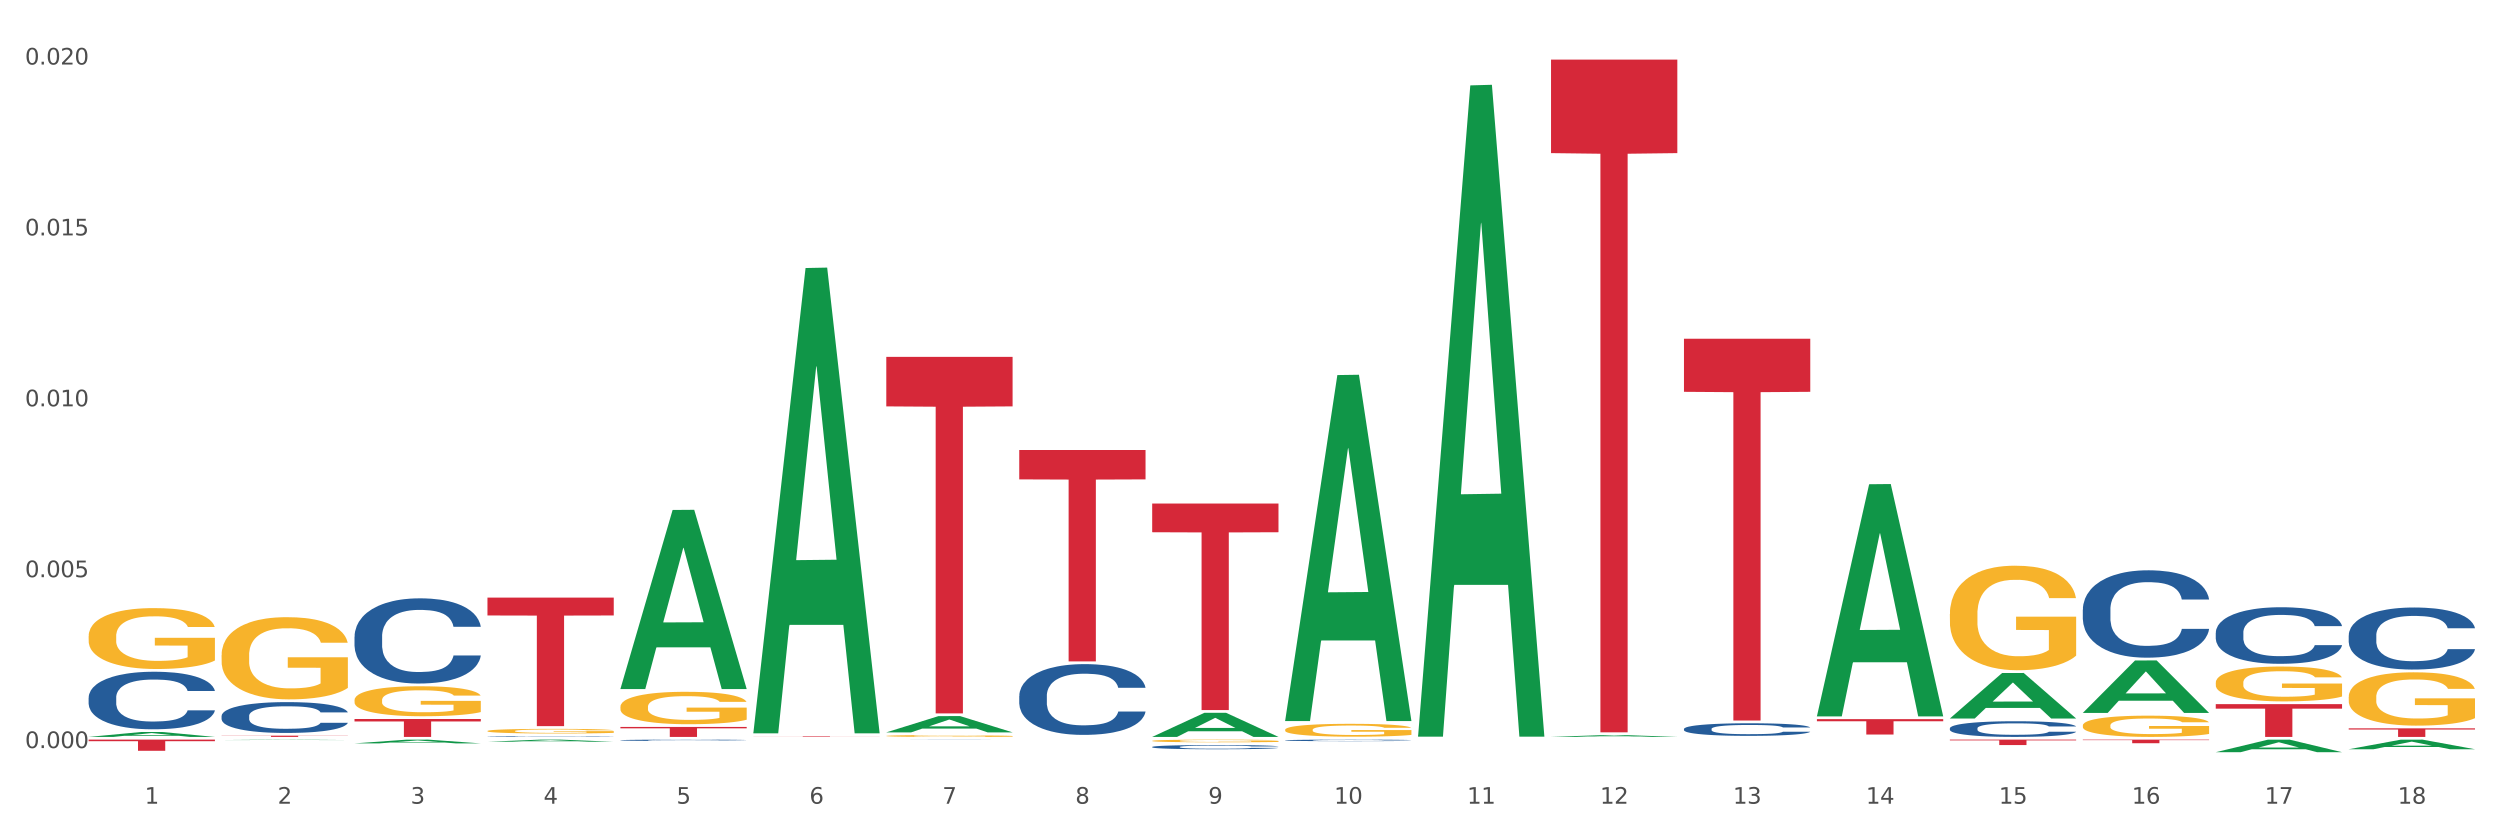 <?xml version="1.0" encoding="utf-8" standalone="no"?>
<!DOCTYPE svg PUBLIC "-//W3C//DTD SVG 1.1//EN"
  "http://www.w3.org/Graphics/SVG/1.1/DTD/svg11.dtd">
<svg xmlns:xlink="http://www.w3.org/1999/xlink" width="1080pt" height="360pt" viewBox="0 0 1080 360" xmlns="http://www.w3.org/2000/svg" version="1.1">
 <rect x="0" y="0" width="1080" height="360" fill="#333333" stroke="none"/>
 <defs>
  <style type="text/css">*{stroke-linejoin: round; stroke-linecap: butt}</style>
 </defs>
 <g id="figure_1">
  <g id="patch_1">
   <path d="M 0 360 
L 1080 360 
L 1080 0 
L 0 0 
z
" style="fill: #ffffff; stroke: #ffffff; stroke-linejoin: miter"/>
  </g>
  <g id="axes_1">
   <g id="matplotlib.axis_1">
    <g id="xtick_1">
     <g id="text_1">
      <!-- 1 -->
      <g style="fill: #4d4d4d" transform="translate(62.51 347.204) scale(0.096 -0.096)">
       <defs>
        <path id="DejaVuSans-31" d="M 794 531 
L 1825 531 
L 1825 4091 
L 703 3866 
L 703 4441 
L 1819 4666 
L 2450 4666 
L 2450 531 
L 3481 531 
L 3481 0 
L 794 0 
L 794 531 
z
" transform="scale(0.016)"/>
       </defs>
       <use xlink:href="#DejaVuSans-31"/>
      </g>
     </g>
    </g>
    <g id="xtick_2">
     <g id="text_2">
      <!-- 2 -->
      <g style="fill: #4d4d4d" transform="translate(119.942 347.204) scale(0.096 -0.096)">
       <defs>
        <path id="DejaVuSans-32" d="M 1228 531 
L 3431 531 
L 3431 0 
L 469 0 
L 469 531 
Q 828 903 1448 1529 
Q 2069 2156 2228 2338 
Q 2531 2678 2651 2914 
Q 2772 3150 2772 3378 
Q 2772 3750 2511 3984 
Q 2250 4219 1831 4219 
Q 1534 4219 1204 4116 
Q 875 4013 500 3803 
L 500 4441 
Q 881 4594 1212 4672 
Q 1544 4750 1819 4750 
Q 2544 4750 2975 4387 
Q 3406 4025 3406 3419 
Q 3406 3131 3298 2873 
Q 3191 2616 2906 2266 
Q 2828 2175 2409 1742 
Q 1991 1309 1228 531 
z
" transform="scale(0.016)"/>
       </defs>
       <use xlink:href="#DejaVuSans-32"/>
      </g>
     </g>
    </g>
    <g id="xtick_3">
     <g id="text_3">
      <!-- 3 -->
      <g style="fill: #4d4d4d" transform="translate(177.375 347.204) scale(0.096 -0.096)">
       <defs>
        <path id="DejaVuSans-33" d="M 2597 2516 
Q 3050 2419 3304 2112 
Q 3559 1806 3559 1356 
Q 3559 666 3084 287 
Q 2609 -91 1734 -91 
Q 1441 -91 1130 -33 
Q 819 25 488 141 
L 488 750 
Q 750 597 1062 519 
Q 1375 441 1716 441 
Q 2309 441 2620 675 
Q 2931 909 2931 1356 
Q 2931 1769 2642 2001 
Q 2353 2234 1838 2234 
L 1294 2234 
L 1294 2753 
L 1863 2753 
Q 2328 2753 2575 2939 
Q 2822 3125 2822 3475 
Q 2822 3834 2567 4026 
Q 2313 4219 1838 4219 
Q 1578 4219 1281 4162 
Q 984 4106 628 3988 
L 628 4550 
Q 988 4650 1302 4700 
Q 1616 4750 1894 4750 
Q 2613 4750 3031 4423 
Q 3450 4097 3450 3541 
Q 3450 3153 3228 2886 
Q 3006 2619 2597 2516 
z
" transform="scale(0.016)"/>
       </defs>
       <use xlink:href="#DejaVuSans-33"/>
      </g>
     </g>
    </g>
    <g id="xtick_4">
     <g id="text_4">
      <!-- 4 -->
      <g style="fill: #4d4d4d" transform="translate(234.808 347.204) scale(0.096 -0.096)">
       <defs>
        <path id="DejaVuSans-34" d="M 2419 4116 
L 825 1625 
L 2419 1625 
L 2419 4116 
z
M 2253 4666 
L 3047 4666 
L 3047 1625 
L 3713 1625 
L 3713 1100 
L 3047 1100 
L 3047 0 
L 2419 0 
L 2419 1100 
L 313 1100 
L 313 1709 
L 2253 4666 
z
" transform="scale(0.016)"/>
       </defs>
       <use xlink:href="#DejaVuSans-34"/>
      </g>
     </g>
    </g>
    <g id="xtick_5">
     <g id="text_5">
      <!-- 5 -->
      <g style="fill: #4d4d4d" transform="translate(292.24 347.204) scale(0.096 -0.096)">
       <defs>
        <path id="DejaVuSans-35" d="M 691 4666 
L 3169 4666 
L 3169 4134 
L 1269 4134 
L 1269 2991 
Q 1406 3038 1543 3061 
Q 1681 3084 1819 3084 
Q 2600 3084 3056 2656 
Q 3513 2228 3513 1497 
Q 3513 744 3044 326 
Q 2575 -91 1722 -91 
Q 1428 -91 1123 -41 
Q 819 9 494 109 
L 494 744 
Q 775 591 1075 516 
Q 1375 441 1709 441 
Q 2250 441 2565 725 
Q 2881 1009 2881 1497 
Q 2881 1984 2565 2268 
Q 2250 2553 1709 2553 
Q 1456 2553 1204 2497 
Q 953 2441 691 2322 
L 691 4666 
z
" transform="scale(0.016)"/>
       </defs>
       <use xlink:href="#DejaVuSans-35"/>
      </g>
     </g>
    </g>
    <g id="xtick_6">
     <g id="text_6">
      <!-- 6 -->
      <g style="fill: #4d4d4d" transform="translate(349.673 347.204) scale(0.096 -0.096)">
       <defs>
        <path id="DejaVuSans-36" d="M 2113 2584 
Q 1688 2584 1439 2293 
Q 1191 2003 1191 1497 
Q 1191 994 1439 701 
Q 1688 409 2113 409 
Q 2538 409 2786 701 
Q 3034 994 3034 1497 
Q 3034 2003 2786 2293 
Q 2538 2584 2113 2584 
z
M 3366 4563 
L 3366 3988 
Q 3128 4100 2886 4159 
Q 2644 4219 2406 4219 
Q 1781 4219 1451 3797 
Q 1122 3375 1075 2522 
Q 1259 2794 1537 2939 
Q 1816 3084 2150 3084 
Q 2853 3084 3261 2657 
Q 3669 2231 3669 1497 
Q 3669 778 3244 343 
Q 2819 -91 2113 -91 
Q 1303 -91 875 529 
Q 447 1150 447 2328 
Q 447 3434 972 4092 
Q 1497 4750 2381 4750 
Q 2619 4750 2861 4703 
Q 3103 4656 3366 4563 
z
" transform="scale(0.016)"/>
       </defs>
       <use xlink:href="#DejaVuSans-36"/>
      </g>
     </g>
    </g>
    <g id="xtick_7">
     <g id="text_7">
      <!-- 7 -->
      <g style="fill: #4d4d4d" transform="translate(407.106 347.204) scale(0.096 -0.096)">
       <defs>
        <path id="DejaVuSans-37" d="M 525 4666 
L 3525 4666 
L 3525 4397 
L 1831 0 
L 1172 0 
L 2766 4134 
L 525 4134 
L 525 4666 
z
" transform="scale(0.016)"/>
       </defs>
       <use xlink:href="#DejaVuSans-37"/>
      </g>
     </g>
    </g>
    <g id="xtick_8">
     <g id="text_8">
      <!-- 8 -->
      <g style="fill: #4d4d4d" transform="translate(464.538 347.204) scale(0.096 -0.096)">
       <defs>
        <path id="DejaVuSans-38" d="M 2034 2216 
Q 1584 2216 1326 1975 
Q 1069 1734 1069 1313 
Q 1069 891 1326 650 
Q 1584 409 2034 409 
Q 2484 409 2743 651 
Q 3003 894 3003 1313 
Q 3003 1734 2745 1975 
Q 2488 2216 2034 2216 
z
M 1403 2484 
Q 997 2584 770 2862 
Q 544 3141 544 3541 
Q 544 4100 942 4425 
Q 1341 4750 2034 4750 
Q 2731 4750 3128 4425 
Q 3525 4100 3525 3541 
Q 3525 3141 3298 2862 
Q 3072 2584 2669 2484 
Q 3125 2378 3379 2068 
Q 3634 1759 3634 1313 
Q 3634 634 3220 271 
Q 2806 -91 2034 -91 
Q 1263 -91 848 271 
Q 434 634 434 1313 
Q 434 1759 690 2068 
Q 947 2378 1403 2484 
z
M 1172 3481 
Q 1172 3119 1398 2916 
Q 1625 2713 2034 2713 
Q 2441 2713 2670 2916 
Q 2900 3119 2900 3481 
Q 2900 3844 2670 4047 
Q 2441 4250 2034 4250 
Q 1625 4250 1398 4047 
Q 1172 3844 1172 3481 
z
" transform="scale(0.016)"/>
       </defs>
       <use xlink:href="#DejaVuSans-38"/>
      </g>
     </g>
    </g>
    <g id="xtick_9">
     <g id="text_9">
      <!-- 9 -->
      <g style="fill: #4d4d4d" transform="translate(521.971 347.204) scale(0.096 -0.096)">
       <defs>
        <path id="DejaVuSans-39" d="M 703 97 
L 703 672 
Q 941 559 1184 500 
Q 1428 441 1663 441 
Q 2288 441 2617 861 
Q 2947 1281 2994 2138 
Q 2813 1869 2534 1725 
Q 2256 1581 1919 1581 
Q 1219 1581 811 2004 
Q 403 2428 403 3163 
Q 403 3881 828 4315 
Q 1253 4750 1959 4750 
Q 2769 4750 3195 4129 
Q 3622 3509 3622 2328 
Q 3622 1225 3098 567 
Q 2575 -91 1691 -91 
Q 1453 -91 1209 -44 
Q 966 3 703 97 
z
M 1959 2075 
Q 2384 2075 2632 2365 
Q 2881 2656 2881 3163 
Q 2881 3666 2632 3958 
Q 2384 4250 1959 4250 
Q 1534 4250 1286 3958 
Q 1038 3666 1038 3163 
Q 1038 2656 1286 2365 
Q 1534 2075 1959 2075 
z
" transform="scale(0.016)"/>
       </defs>
       <use xlink:href="#DejaVuSans-39"/>
      </g>
     </g>
    </g>
    <g id="xtick_10">
     <g id="text_10">
      <!-- 10 -->
      <g style="fill: #4d4d4d" transform="translate(576.35 347.204) scale(0.096 -0.096)">
       <defs>
        <path id="DejaVuSans-30" d="M 2034 4250 
Q 1547 4250 1301 3770 
Q 1056 3291 1056 2328 
Q 1056 1369 1301 889 
Q 1547 409 2034 409 
Q 2525 409 2770 889 
Q 3016 1369 3016 2328 
Q 3016 3291 2770 3770 
Q 2525 4250 2034 4250 
z
M 2034 4750 
Q 2819 4750 3233 4129 
Q 3647 3509 3647 2328 
Q 3647 1150 3233 529 
Q 2819 -91 2034 -91 
Q 1250 -91 836 529 
Q 422 1150 422 2328 
Q 422 3509 836 4129 
Q 1250 4750 2034 4750 
z
" transform="scale(0.016)"/>
       </defs>
       <use xlink:href="#DejaVuSans-31"/>
       <use xlink:href="#DejaVuSans-30" transform="translate(63.623 0)"/>
      </g>
     </g>
    </g>
    <g id="xtick_11">
     <g id="text_11">
      <!-- 11 -->
      <g style="fill: #4d4d4d" transform="translate(633.783 347.204) scale(0.096 -0.096)">
       <use xlink:href="#DejaVuSans-31"/>
       <use xlink:href="#DejaVuSans-31" transform="translate(63.623 0)"/>
      </g>
     </g>
    </g>
    <g id="xtick_12">
     <g id="text_12">
      <!-- 12 -->
      <g style="fill: #4d4d4d" transform="translate(691.215 347.204) scale(0.096 -0.096)">
       <use xlink:href="#DejaVuSans-31"/>
       <use xlink:href="#DejaVuSans-32" transform="translate(63.623 0)"/>
      </g>
     </g>
    </g>
    <g id="xtick_13">
     <g id="text_13">
      <!-- 13 -->
      <g style="fill: #4d4d4d" transform="translate(748.648 347.204) scale(0.096 -0.096)">
       <use xlink:href="#DejaVuSans-31"/>
       <use xlink:href="#DejaVuSans-33" transform="translate(63.623 0)"/>
      </g>
     </g>
    </g>
    <g id="xtick_14">
     <g id="text_14">
      <!-- 14 -->
      <g style="fill: #4d4d4d" transform="translate(806.081 347.204) scale(0.096 -0.096)">
       <use xlink:href="#DejaVuSans-31"/>
       <use xlink:href="#DejaVuSans-34" transform="translate(63.623 0)"/>
      </g>
     </g>
    </g>
    <g id="xtick_15">
     <g id="text_15">
      <!-- 15 -->
      <g style="fill: #4d4d4d" transform="translate(863.513 347.204) scale(0.096 -0.096)">
       <use xlink:href="#DejaVuSans-31"/>
       <use xlink:href="#DejaVuSans-35" transform="translate(63.623 0)"/>
      </g>
     </g>
    </g>
    <g id="xtick_16">
     <g id="text_16">
      <!-- 16 -->
      <g style="fill: #4d4d4d" transform="translate(920.946 347.204) scale(0.096 -0.096)">
       <use xlink:href="#DejaVuSans-31"/>
       <use xlink:href="#DejaVuSans-36" transform="translate(63.623 0)"/>
      </g>
     </g>
    </g>
    <g id="xtick_17">
     <g id="text_17">
      <!-- 17 -->
      <g style="fill: #4d4d4d" transform="translate(978.379 347.204) scale(0.096 -0.096)">
       <use xlink:href="#DejaVuSans-31"/>
       <use xlink:href="#DejaVuSans-37" transform="translate(63.623 0)"/>
      </g>
     </g>
    </g>
    <g id="xtick_18">
     <g id="text_18">
      <!-- 18 -->
      <g style="fill: #4d4d4d" transform="translate(1035.811 347.204) scale(0.096 -0.096)">
       <use xlink:href="#DejaVuSans-31"/>
       <use xlink:href="#DejaVuSans-38" transform="translate(63.623 0)"/>
      </g>
     </g>
    </g>
    <g id="xtick_19"/>
    <g id="xtick_20"/>
    <g id="xtick_21"/>
    <g id="xtick_22"/>
    <g id="xtick_23"/>
    <g id="xtick_24"/>
    <g id="xtick_25"/>
    <g id="xtick_26"/>
    <g id="xtick_27"/>
    <g id="xtick_28"/>
    <g id="xtick_29"/>
    <g id="xtick_30"/>
    <g id="xtick_31"/>
    <g id="xtick_32"/>
    <g id="xtick_33"/>
    <g id="xtick_34"/>
    <g id="xtick_35"/>
   </g>
   <g id="matplotlib.axis_2">
    <g id="ytick_1">
     <g id="text_19">
      <!-- 0.000 -->
      <g style="fill: #4d4d4d" transform="translate(10.8 323.169) scale(0.096 -0.096)">
       <defs>
        <path id="DejaVuSans-2e" d="M 684 794 
L 1344 794 
L 1344 0 
L 684 0 
L 684 794 
z
" transform="scale(0.016)"/>
       </defs>
       <use xlink:href="#DejaVuSans-30"/>
       <use xlink:href="#DejaVuSans-2e" transform="translate(63.623 0)"/>
       <use xlink:href="#DejaVuSans-30" transform="translate(95.41 0)"/>
       <use xlink:href="#DejaVuSans-30" transform="translate(159.033 0)"/>
       <use xlink:href="#DejaVuSans-30" transform="translate(222.656 0)"/>
      </g>
     </g>
    </g>
    <g id="ytick_2">
     <g id="text_20">
      <!-- 0.005 -->
      <g style="fill: #4d4d4d" transform="translate(10.8 249.347) scale(0.096 -0.096)">
       <use xlink:href="#DejaVuSans-30"/>
       <use xlink:href="#DejaVuSans-2e" transform="translate(63.623 0)"/>
       <use xlink:href="#DejaVuSans-30" transform="translate(95.41 0)"/>
       <use xlink:href="#DejaVuSans-30" transform="translate(159.033 0)"/>
       <use xlink:href="#DejaVuSans-35" transform="translate(222.656 0)"/>
      </g>
     </g>
    </g>
    <g id="ytick_3">
     <g id="text_21">
      <!-- 0.010 -->
      <g style="fill: #4d4d4d" transform="translate(10.8 175.525) scale(0.096 -0.096)">
       <use xlink:href="#DejaVuSans-30"/>
       <use xlink:href="#DejaVuSans-2e" transform="translate(63.623 0)"/>
       <use xlink:href="#DejaVuSans-30" transform="translate(95.41 0)"/>
       <use xlink:href="#DejaVuSans-31" transform="translate(159.033 0)"/>
       <use xlink:href="#DejaVuSans-30" transform="translate(222.656 0)"/>
      </g>
     </g>
    </g>
    <g id="ytick_4">
     <g id="text_22">
      <!-- 0.015 -->
      <g style="fill: #4d4d4d" transform="translate(10.8 101.703) scale(0.096 -0.096)">
       <use xlink:href="#DejaVuSans-30"/>
       <use xlink:href="#DejaVuSans-2e" transform="translate(63.623 0)"/>
       <use xlink:href="#DejaVuSans-30" transform="translate(95.41 0)"/>
       <use xlink:href="#DejaVuSans-31" transform="translate(159.033 0)"/>
       <use xlink:href="#DejaVuSans-35" transform="translate(222.656 0)"/>
      </g>
     </g>
    </g>
    <g id="ytick_5">
     <g id="text_23">
      <!-- 0.020 -->
      <g style="fill: #4d4d4d" transform="translate(10.8 27.881) scale(0.096 -0.096)">
       <use xlink:href="#DejaVuSans-30"/>
       <use xlink:href="#DejaVuSans-2e" transform="translate(63.623 0)"/>
       <use xlink:href="#DejaVuSans-30" transform="translate(95.41 0)"/>
       <use xlink:href="#DejaVuSans-32" transform="translate(159.033 0)"/>
       <use xlink:href="#DejaVuSans-30" transform="translate(222.656 0)"/>
      </g>
     </g>
    </g>
    <g id="ytick_6"/>
    <g id="ytick_7"/>
    <g id="ytick_8"/>
    <g id="ytick_9"/>
   </g>
   <g id="PolyCollection_1">
    <path d="M 38.283 318.342 
L 38.339 318.34 
L 60.839 316.235 
L 70.176 316.233 
L 92.844 318.346 
L 82.044 318.346 
L 77.151 317.854 
L 53.92 317.854 
L 53.751 317.862 
L 49.026 318.346 
L 38.283 318.346 
L 38.283 318.342 
L 56.845 317.561 
L 74.226 317.559 
L 65.62 316.684 
L 65.507 316.68 
L 65.395 316.686 
L 56.789 317.559 
L 56.845 317.561 
L 38.283 318.342 
z
" clip-path="url(#p00dac3c22a)" style="fill: #109648"/>
    <path d="M 95.716 319.707 
L 95.772 319.707 
L 118.271 319.522 
L 127.609 319.521 
L 150.277 319.708 
L 139.477 319.708 
L 134.583 319.664 
L 111.353 319.664 
L 111.184 319.665 
L 106.459 319.708 
L 95.716 319.708 
L 95.716 319.707 
L 114.278 319.638 
L 131.659 319.638 
L 123.052 319.561 
L 122.94 319.561 
L 122.827 319.561 
L 114.221 319.638 
L 114.278 319.638 
L 95.716 319.707 
z
" clip-path="url(#p00dac3c22a)" style="fill: #109648"/>
    <path d="M 153.148 321.141 
L 153.205 321.139 
L 175.704 319.523 
L 185.041 319.521 
L 207.709 321.144 
L 196.91 321.144 
L 192.016 320.766 
L 168.785 320.766 
L 168.617 320.772 
L 163.892 321.144 
L 153.148 321.144 
L 153.148 321.141 
L 171.71 320.541 
L 189.091 320.539 
L 180.485 319.867 
L 180.373 319.864 
L 180.26 319.869 
L 171.654 320.539 
L 171.71 320.541 
L 153.148 321.141 
z
" clip-path="url(#p00dac3c22a)" style="fill: #109648"/>
    <path d="M 210.581 320.434 
L 210.637 320.433 
L 233.137 319.522 
L 242.474 319.521 
L 265.142 320.435 
L 254.342 320.435 
L 249.449 320.222 
L 226.218 320.222 
L 226.049 320.226 
L 221.325 320.435 
L 210.581 320.435 
L 210.581 320.434 
L 229.143 320.095 
L 246.524 320.095 
L 237.918 319.716 
L 237.805 319.715 
L 237.693 319.717 
L 229.087 320.095 
L 229.143 320.095 
L 210.581 320.434 
z
" clip-path="url(#p00dac3c22a)" style="fill: #109648"/>
    <path d="M 268.014 297.538 
L 268.07 297.465 
L 290.569 220.307 
L 299.907 220.234 
L 322.575 297.683 
L 311.775 297.683 
L 306.882 279.648 
L 283.651 279.648 
L 283.482 279.939 
L 278.757 297.683 
L 268.014 297.683 
L 268.014 297.538 
L 286.576 268.885 
L 303.957 268.812 
L 295.351 236.742 
L 295.238 236.597 
L 295.126 236.815 
L 286.52 268.812 
L 286.576 268.885 
L 268.014 297.538 
z
" clip-path="url(#p00dac3c22a)" style="fill: #109648"/>
    <path d="M 325.447 316.416 
L 325.503 316.227 
L 348.002 115.787 
L 357.339 115.598 
L 380.008 316.794 
L 369.208 316.794 
L 364.314 269.943 
L 341.084 269.943 
L 340.915 270.698 
L 336.19 316.794 
L 325.447 316.794 
L 325.447 316.416 
L 344.009 241.983 
L 361.389 241.794 
L 352.783 158.482 
L 352.671 158.104 
L 352.558 158.671 
L 343.952 241.794 
L 344.009 241.983 
L 325.447 316.416 
z
" clip-path="url(#p00dac3c22a)" style="fill: #109648"/>
    <path d="M 268.014 305.332 
L 268.078 305.319 
L 268.078 304.858 
L 268.207 304.462 
L 268.851 303.502 
L 269.817 302.709 
L 270.526 302.287 
L 271.235 301.941 
L 272.072 301.596 
L 273.103 301.238 
L 274.971 300.713 
L 276.13 300.445 
L 277.548 300.163 
L 280.124 299.754 
L 281.992 299.523 
L 283.925 299.332 
L 287.081 299.101 
L 289.143 298.999 
L 291.333 298.922 
L 293.974 298.871 
L 295.971 298.858 
L 300.351 298.897 
L 304.087 299.012 
L 305.891 299.101 
L 308.21 299.255 
L 309.434 299.357 
L 311.431 299.562 
L 313.492 299.83 
L 314.909 300.061 
L 317.035 300.496 
L 318.645 300.931 
L 320.127 301.468 
L 320.9 301.839 
L 321.48 302.184 
L 321.995 302.581 
L 322.51 303.208 
L 310.915 303.208 
L 310.465 302.76 
L 309.756 302.338 
L 308.725 301.929 
L 307.823 301.673 
L 306.277 301.353 
L 304.86 301.148 
L 303.379 300.995 
L 301.575 300.867 
L 300.158 300.803 
L 298.161 300.752 
L 294.231 300.764 
L 291.59 300.867 
L 289.787 300.995 
L 288.627 301.11 
L 287.597 301.238 
L 286.437 301.417 
L 285.084 301.685 
L 284.118 301.929 
L 283.152 302.236 
L 282.379 302.543 
L 281.67 302.901 
L 281.09 303.285 
L 280.64 303.681 
L 280.253 304.167 
L 279.931 304.973 
L 279.931 306.726 
L 280.06 307.123 
L 280.382 307.647 
L 280.768 308.044 
L 281.413 308.517 
L 281.992 308.837 
L 283.087 309.297 
L 284.311 309.681 
L 285.278 309.924 
L 286.244 310.129 
L 287.919 310.41 
L 289.787 310.641 
L 291.397 310.781 
L 293.587 310.909 
L 295.069 310.961 
L 296.357 310.986 
L 299.514 310.986 
L 301.768 310.948 
L 304.28 310.858 
L 306.213 310.743 
L 307.823 310.602 
L 309.627 310.372 
L 310.787 310.155 
L 310.787 307.481 
L 296.615 307.468 
L 296.615 305.69 
L 322.575 305.69 
L 322.575 310.909 
L 321.48 311.178 
L 320.256 311.421 
L 318.968 311.639 
L 317.035 311.907 
L 314.716 312.163 
L 312.655 312.342 
L 310.465 312.496 
L 307.888 312.636 
L 304.538 312.764 
L 302.477 312.816 
L 299.9 312.854 
L 296.873 312.867 
L 294.231 312.841 
L 291.655 312.777 
L 288.949 312.662 
L 286.308 312.496 
L 284.311 312.329 
L 282.314 312.125 
L 280.189 311.856 
L 278.514 311.6 
L 277.225 311.37 
L 275.808 311.076 
L 274.262 310.692 
L 273.103 310.346 
L 272.072 309.988 
L 270.977 309.528 
L 270.204 309.131 
L 269.431 308.632 
L 268.98 308.261 
L 268.465 307.685 
L 268.078 306.88 
L 268.014 305.332 
z
" clip-path="url(#p00dac3c22a)" style="fill: #f7b32b"/>
    <path d="M 382.879 317.923 
L 382.944 317.922 
L 382.944 317.896 
L 383.072 317.874 
L 383.717 317.82 
L 384.683 317.775 
L 385.391 317.751 
L 386.1 317.732 
L 386.937 317.713 
L 387.968 317.692 
L 389.836 317.663 
L 390.996 317.648 
L 392.413 317.632 
L 394.99 317.609 
L 396.858 317.596 
L 398.79 317.585 
L 401.947 317.572 
L 404.008 317.566 
L 406.198 317.562 
L 408.839 317.559 
L 410.836 317.559 
L 415.216 317.561 
L 418.953 317.567 
L 420.756 317.572 
L 423.075 317.581 
L 424.299 317.587 
L 426.296 317.598 
L 428.358 317.613 
L 429.775 317.626 
L 431.9 317.651 
L 433.511 317.675 
L 434.992 317.705 
L 435.765 317.726 
L 436.345 317.746 
L 436.861 317.768 
L 437.376 317.803 
L 425.781 317.803 
L 425.33 317.778 
L 424.621 317.754 
L 423.591 317.731 
L 422.689 317.717 
L 421.143 317.699 
L 419.726 317.687 
L 418.244 317.679 
L 416.44 317.672 
L 415.023 317.668 
L 413.026 317.665 
L 409.097 317.666 
L 406.456 317.672 
L 404.652 317.679 
L 403.493 317.685 
L 402.462 317.692 
L 401.302 317.702 
L 399.95 317.718 
L 398.983 317.731 
L 398.017 317.748 
L 397.244 317.766 
L 396.536 317.786 
L 395.956 317.807 
L 395.505 317.83 
L 395.118 317.857 
L 394.796 317.902 
L 394.796 318.001 
L 394.925 318.023 
L 395.247 318.053 
L 395.634 318.075 
L 396.278 318.102 
L 396.858 318.12 
L 397.953 318.146 
L 399.177 318.167 
L 400.143 318.181 
L 401.109 318.192 
L 402.784 318.208 
L 404.652 318.221 
L 406.263 318.229 
L 408.453 318.236 
L 409.934 318.239 
L 411.223 318.241 
L 414.379 318.241 
L 416.634 318.238 
L 419.146 318.233 
L 421.078 318.227 
L 422.689 318.219 
L 424.492 318.206 
L 425.652 318.194 
L 425.652 318.043 
L 411.48 318.043 
L 411.48 317.943 
L 437.44 317.943 
L 437.44 318.236 
L 436.345 318.251 
L 435.121 318.265 
L 433.833 318.277 
L 431.9 318.292 
L 429.581 318.307 
L 427.52 318.317 
L 425.33 318.326 
L 422.753 318.333 
L 419.404 318.341 
L 417.342 318.344 
L 414.766 318.346 
L 411.738 318.346 
L 409.097 318.345 
L 406.52 318.341 
L 403.815 318.335 
L 401.174 318.326 
L 399.177 318.316 
L 397.18 318.305 
L 395.054 318.29 
L 393.379 318.275 
L 392.091 318.262 
L 390.674 318.246 
L 389.128 318.224 
L 387.968 318.205 
L 386.937 318.185 
L 385.842 318.159 
L 385.069 318.136 
L 384.296 318.108 
L 383.845 318.087 
L 383.33 318.055 
L 382.944 318.01 
L 382.879 317.923 
z
" clip-path="url(#p00dac3c22a)" style="fill: #f7b32b"/>
    <path d="M 497.745 320.054 
L 497.809 320.053 
L 497.809 320.015 
L 497.938 319.983 
L 498.582 319.904 
L 499.548 319.838 
L 500.257 319.804 
L 500.965 319.775 
L 501.803 319.747 
L 502.834 319.717 
L 504.702 319.674 
L 505.861 319.652 
L 507.278 319.629 
L 509.855 319.595 
L 511.723 319.576 
L 513.656 319.56 
L 516.812 319.541 
L 518.873 319.533 
L 521.064 319.527 
L 523.705 319.523 
L 525.702 319.521 
L 530.082 319.525 
L 533.818 319.534 
L 535.622 319.541 
L 537.941 319.554 
L 539.165 319.563 
L 541.162 319.579 
L 543.223 319.601 
L 544.64 319.62 
L 546.766 319.656 
L 548.376 319.692 
L 549.858 319.736 
L 550.631 319.767 
L 551.211 319.795 
L 551.726 319.828 
L 552.241 319.879 
L 540.646 319.879 
L 540.195 319.843 
L 539.487 319.808 
L 538.456 319.774 
L 537.554 319.753 
L 536.008 319.727 
L 534.591 319.71 
L 533.109 319.697 
L 531.306 319.687 
L 529.889 319.682 
L 527.892 319.677 
L 523.962 319.678 
L 521.321 319.687 
L 519.518 319.697 
L 518.358 319.707 
L 517.327 319.717 
L 516.168 319.732 
L 514.815 319.754 
L 513.849 319.774 
L 512.883 319.799 
L 512.11 319.825 
L 511.401 319.854 
L 510.821 319.886 
L 510.37 319.918 
L 509.984 319.958 
L 509.662 320.025 
L 509.662 320.169 
L 509.791 320.202 
L 510.113 320.245 
L 510.499 320.277 
L 511.143 320.316 
L 511.723 320.343 
L 512.818 320.381 
L 514.042 320.412 
L 515.008 320.432 
L 515.975 320.449 
L 517.649 320.472 
L 519.518 320.491 
L 521.128 320.503 
L 523.318 320.513 
L 524.8 320.518 
L 526.088 320.52 
L 529.244 320.52 
L 531.499 320.517 
L 534.011 320.509 
L 535.944 320.5 
L 537.554 320.488 
L 539.358 320.469 
L 540.517 320.451 
L 540.517 320.231 
L 526.346 320.23 
L 526.346 320.084 
L 552.306 320.084 
L 552.306 320.513 
L 551.211 320.535 
L 549.987 320.555 
L 548.698 320.573 
L 546.766 320.595 
L 544.447 320.617 
L 542.385 320.631 
L 540.195 320.644 
L 537.619 320.655 
L 534.269 320.666 
L 532.208 320.67 
L 529.631 320.673 
L 526.603 320.674 
L 523.962 320.672 
L 521.386 320.667 
L 518.68 320.658 
L 516.039 320.644 
L 514.042 320.63 
L 512.045 320.613 
L 509.919 320.591 
L 508.245 320.57 
L 506.956 320.551 
L 505.539 320.527 
L 503.993 320.495 
L 502.834 320.467 
L 501.803 320.438 
L 500.708 320.4 
L 499.935 320.367 
L 499.162 320.326 
L 498.711 320.295 
L 498.196 320.248 
L 497.809 320.182 
L 497.745 320.054 
z
" clip-path="url(#p00dac3c22a)" style="fill: #f7b32b"/>
    <path d="M 555.177 315.26 
L 555.242 315.254 
L 555.242 315.072 
L 555.371 314.914 
L 556.015 314.533 
L 556.981 314.218 
L 557.69 314.05 
L 558.398 313.913 
L 559.236 313.776 
L 560.266 313.633 
L 562.134 313.425 
L 563.294 313.318 
L 564.711 313.207 
L 567.288 313.044 
L 569.156 312.952 
L 571.088 312.876 
L 574.245 312.785 
L 576.306 312.744 
L 578.496 312.714 
L 581.137 312.693 
L 583.134 312.688 
L 587.515 312.703 
L 591.251 312.749 
L 593.054 312.785 
L 595.373 312.846 
L 596.597 312.886 
L 598.594 312.968 
L 600.656 313.074 
L 602.073 313.166 
L 604.199 313.339 
L 605.809 313.511 
L 607.291 313.725 
L 608.064 313.872 
L 608.643 314.009 
L 609.159 314.167 
L 609.674 314.416 
L 598.079 314.416 
L 597.628 314.238 
L 596.919 314.07 
L 595.889 313.908 
L 594.987 313.806 
L 593.441 313.679 
L 592.024 313.598 
L 590.542 313.537 
L 588.738 313.486 
L 587.321 313.461 
L 585.324 313.44 
L 581.395 313.445 
L 578.754 313.486 
L 576.95 313.537 
L 575.791 313.583 
L 574.76 313.633 
L 573.601 313.705 
L 572.248 313.811 
L 571.282 313.908 
L 570.315 314.03 
L 569.542 314.152 
L 568.834 314.294 
L 568.254 314.446 
L 567.803 314.604 
L 567.417 314.797 
L 567.094 315.117 
L 567.094 315.813 
L 567.223 315.971 
L 567.545 316.179 
L 567.932 316.337 
L 568.576 316.525 
L 569.156 316.652 
L 570.251 316.835 
L 571.475 316.987 
L 572.441 317.084 
L 573.407 317.165 
L 575.082 317.277 
L 576.95 317.368 
L 578.561 317.424 
L 580.751 317.475 
L 582.232 317.496 
L 583.521 317.506 
L 586.677 317.506 
L 588.932 317.49 
L 591.444 317.455 
L 593.377 317.409 
L 594.987 317.353 
L 596.791 317.262 
L 597.95 317.175 
L 597.95 316.113 
L 583.778 316.108 
L 583.778 315.402 
L 609.738 315.402 
L 609.738 317.475 
L 608.643 317.582 
L 607.419 317.678 
L 606.131 317.765 
L 604.199 317.872 
L 601.88 317.973 
L 599.818 318.044 
L 597.628 318.105 
L 595.051 318.161 
L 591.702 318.212 
L 589.64 318.232 
L 587.064 318.248 
L 584.036 318.253 
L 581.395 318.243 
L 578.818 318.217 
L 576.113 318.171 
L 573.472 318.105 
L 571.475 318.039 
L 569.478 317.958 
L 567.352 317.851 
L 565.677 317.75 
L 564.389 317.658 
L 562.972 317.541 
L 561.426 317.389 
L 560.266 317.252 
L 559.236 317.109 
L 558.14 316.926 
L 557.367 316.769 
L 556.594 316.571 
L 556.144 316.423 
L 555.628 316.195 
L 555.242 315.874 
L 555.177 315.26 
z
" clip-path="url(#p00dac3c22a)" style="fill: #f7b32b"/>
    <path d="M 957.206 324.939 
L 957.262 324.934 
L 979.762 319.527 
L 989.099 319.521 
L 1011.767 324.95 
L 1000.968 324.95 
L 996.074 323.686 
L 972.843 323.686 
L 972.675 323.706 
L 967.95 324.95 
L 957.206 324.95 
L 957.206 324.939 
L 975.768 322.931 
L 993.149 322.926 
L 984.543 320.678 
L 984.431 320.668 
L 984.318 320.684 
L 975.712 322.926 
L 975.768 322.931 
L 957.206 324.939 
z
" clip-path="url(#p00dac3c22a)" style="fill: #109648"/>
    <path d="M 1014.639 323.666 
L 1014.695 323.662 
L 1037.195 319.525 
L 1046.532 319.521 
L 1069.2 323.673 
L 1058.4 323.673 
L 1053.507 322.707 
L 1030.276 322.707 
L 1030.107 322.722 
L 1025.382 323.673 
L 1014.639 323.673 
L 1014.639 323.666 
L 1033.201 322.13 
L 1050.582 322.126 
L 1041.976 320.406 
L 1041.863 320.399 
L 1041.751 320.41 
L 1033.145 322.126 
L 1033.201 322.13 
L 1014.639 323.666 
z
" clip-path="url(#p00dac3c22a)" style="fill: #109648"/>
    <path d="M 153.148 302.45 
L 153.213 302.438 
L 153.213 302.012 
L 153.342 301.645 
L 153.986 300.758 
L 154.952 300.024 
L 155.661 299.634 
L 156.369 299.314 
L 157.207 298.995 
L 158.237 298.663 
L 160.105 298.178 
L 161.265 297.93 
L 162.682 297.669 
L 165.259 297.291 
L 167.127 297.078 
L 169.059 296.9 
L 172.216 296.687 
L 174.277 296.593 
L 176.467 296.522 
L 179.108 296.474 
L 181.105 296.462 
L 185.486 296.498 
L 189.222 296.604 
L 191.026 296.687 
L 193.345 296.829 
L 194.568 296.924 
L 196.565 297.113 
L 198.627 297.362 
L 200.044 297.575 
L 202.17 297.977 
L 203.78 298.379 
L 205.262 298.876 
L 206.035 299.22 
L 206.614 299.539 
L 207.13 299.906 
L 207.645 300.486 
L 196.05 300.486 
L 195.599 300.072 
L 194.891 299.681 
L 193.86 299.302 
L 192.958 299.066 
L 191.412 298.77 
L 189.995 298.581 
L 188.513 298.439 
L 186.71 298.32 
L 185.292 298.261 
L 183.295 298.214 
L 179.366 298.226 
L 176.725 298.32 
L 174.921 298.439 
L 173.762 298.545 
L 172.731 298.663 
L 171.572 298.829 
L 170.219 299.078 
L 169.253 299.302 
L 168.286 299.586 
L 167.513 299.87 
L 166.805 300.202 
L 166.225 300.557 
L 165.774 300.924 
L 165.388 301.373 
L 165.066 302.119 
L 165.066 303.74 
L 165.194 304.107 
L 165.516 304.592 
L 165.903 304.959 
L 166.547 305.397 
L 167.127 305.692 
L 168.222 306.118 
L 169.446 306.473 
L 170.412 306.698 
L 171.378 306.888 
L 173.053 307.148 
L 174.921 307.361 
L 176.532 307.491 
L 178.722 307.609 
L 180.203 307.657 
L 181.492 307.68 
L 184.648 307.68 
L 186.903 307.645 
L 189.415 307.562 
L 191.348 307.456 
L 192.958 307.325 
L 194.762 307.112 
L 195.921 306.911 
L 195.921 304.438 
L 181.749 304.426 
L 181.749 302.781 
L 207.709 302.781 
L 207.709 307.609 
L 206.614 307.858 
L 205.39 308.083 
L 204.102 308.284 
L 202.17 308.532 
L 199.851 308.769 
L 197.789 308.935 
L 195.599 309.077 
L 193.022 309.207 
L 189.673 309.325 
L 187.611 309.373 
L 185.035 309.408 
L 182.007 309.42 
L 179.366 309.396 
L 176.789 309.337 
L 174.084 309.231 
L 171.443 309.077 
L 169.446 308.923 
L 167.449 308.734 
L 165.323 308.485 
L 163.648 308.248 
L 162.36 308.035 
L 160.943 307.763 
L 159.397 307.408 
L 158.237 307.089 
L 157.207 306.757 
L 156.112 306.331 
L 155.339 305.965 
L 154.566 305.503 
L 154.115 305.16 
L 153.599 304.627 
L 153.213 303.882 
L 153.148 302.45 
z
" clip-path="url(#p00dac3c22a)" style="fill: #f7b32b"/>
    <path d="M 210.581 315.793 
L 210.646 315.791 
L 210.646 315.726 
L 210.774 315.669 
L 211.419 315.532 
L 212.385 315.419 
L 213.093 315.358 
L 213.802 315.309 
L 214.639 315.26 
L 215.67 315.209 
L 217.538 315.134 
L 218.698 315.095 
L 220.115 315.055 
L 222.691 314.997 
L 224.56 314.964 
L 226.492 314.936 
L 229.648 314.903 
L 231.71 314.889 
L 233.9 314.878 
L 236.541 314.871 
L 238.538 314.869 
L 242.918 314.874 
L 246.655 314.891 
L 248.458 314.903 
L 250.777 314.925 
L 252.001 314.94 
L 253.998 314.969 
L 256.059 315.008 
L 257.477 315.041 
L 259.602 315.103 
L 261.213 315.165 
L 262.694 315.242 
L 263.467 315.294 
L 264.047 315.344 
L 264.562 315.4 
L 265.078 315.49 
L 253.483 315.49 
L 253.032 315.426 
L 252.323 315.366 
L 251.293 315.307 
L 250.391 315.271 
L 248.845 315.225 
L 247.428 315.196 
L 245.946 315.174 
L 244.142 315.156 
L 242.725 315.146 
L 240.728 315.139 
L 236.799 315.141 
L 234.158 315.156 
L 232.354 315.174 
L 231.194 315.19 
L 230.164 315.209 
L 229.004 315.234 
L 227.652 315.273 
L 226.685 315.307 
L 225.719 315.351 
L 224.946 315.395 
L 224.237 315.446 
L 223.658 315.501 
L 223.207 315.558 
L 222.82 315.627 
L 222.498 315.742 
L 222.498 315.992 
L 222.627 316.049 
L 222.949 316.124 
L 223.336 316.181 
L 223.98 316.248 
L 224.56 316.294 
L 225.655 316.36 
L 226.879 316.415 
L 227.845 316.449 
L 228.811 316.478 
L 230.486 316.519 
L 232.354 316.552 
L 233.964 316.572 
L 236.155 316.59 
L 237.636 316.597 
L 238.925 316.601 
L 242.081 316.601 
L 244.336 316.595 
L 246.848 316.583 
L 248.78 316.566 
L 250.391 316.546 
L 252.194 316.513 
L 253.354 316.482 
L 253.354 316.1 
L 239.182 316.098 
L 239.182 315.844 
L 265.142 315.844 
L 265.142 316.59 
L 264.047 316.628 
L 262.823 316.663 
L 261.535 316.694 
L 259.602 316.732 
L 257.283 316.769 
L 255.222 316.795 
L 253.032 316.816 
L 250.455 316.837 
L 247.105 316.855 
L 245.044 316.862 
L 242.467 316.868 
L 239.44 316.869 
L 236.799 316.866 
L 234.222 316.857 
L 231.517 316.84 
L 228.875 316.816 
L 226.879 316.793 
L 224.882 316.763 
L 222.756 316.725 
L 221.081 316.689 
L 219.793 316.656 
L 218.376 316.614 
L 216.83 316.559 
L 215.67 316.51 
L 214.639 316.458 
L 213.544 316.393 
L 212.771 316.336 
L 211.998 316.265 
L 211.547 316.212 
L 211.032 316.129 
L 210.646 316.014 
L 210.581 315.793 
z
" clip-path="url(#p00dac3c22a)" style="fill: #f7b32b"/>
    <path d="M 670.043 318.345 
L 670.099 318.344 
L 692.598 317.55 
L 701.936 317.549 
L 724.604 318.346 
L 713.804 318.346 
L 708.91 318.161 
L 685.68 318.161 
L 685.511 318.164 
L 680.786 318.346 
L 670.043 318.346 
L 670.043 318.345 
L 688.605 318.05 
L 705.986 318.049 
L 697.38 317.719 
L 697.267 317.718 
L 697.155 317.72 
L 688.548 318.049 
L 688.605 318.05 
L 670.043 318.345 
z
" clip-path="url(#p00dac3c22a)" style="fill: #109648"/>
    <path d="M 784.908 309.293 
L 784.964 309.198 
L 807.464 209.192 
L 816.801 209.098 
L 839.469 309.481 
L 828.669 309.481 
L 823.776 286.106 
L 800.545 286.106 
L 800.376 286.483 
L 795.652 309.481 
L 784.908 309.481 
L 784.908 309.293 
L 803.47 272.156 
L 820.851 272.061 
L 812.245 230.494 
L 812.132 230.306 
L 812.02 230.588 
L 803.414 272.061 
L 803.47 272.156 
L 784.908 309.293 
z
" clip-path="url(#p00dac3c22a)" style="fill: #109648"/>
    <path d="M 842.341 310.361 
L 842.397 310.343 
L 864.896 290.739 
L 874.234 290.72 
L 896.902 310.398 
L 886.102 310.398 
L 881.209 305.816 
L 857.978 305.816 
L 857.809 305.89 
L 853.084 310.398 
L 842.341 310.398 
L 842.341 310.361 
L 860.903 303.081 
L 878.284 303.063 
L 869.678 294.914 
L 869.565 294.877 
L 869.453 294.933 
L 860.847 303.063 
L 860.903 303.081 
L 842.341 310.361 
z
" clip-path="url(#p00dac3c22a)" style="fill: #109648"/>
    <path d="M 899.774 307.948 
L 899.83 307.926 
L 922.329 285.319 
L 931.666 285.298 
L 954.335 307.99 
L 943.535 307.99 
L 938.641 302.706 
L 915.411 302.706 
L 915.242 302.791 
L 910.517 307.99 
L 899.774 307.99 
L 899.774 307.948 
L 918.336 299.552 
L 935.716 299.531 
L 927.11 290.135 
L 926.998 290.092 
L 926.885 290.156 
L 918.279 299.531 
L 918.336 299.552 
L 899.774 307.948 
z
" clip-path="url(#p00dac3c22a)" style="fill: #109648"/>
    <path d="M 38.283 274.86 
L 38.347 274.836 
L 38.347 273.971 
L 38.476 273.226 
L 39.12 271.424 
L 40.087 269.934 
L 40.795 269.14 
L 41.504 268.492 
L 42.341 267.843 
L 43.372 267.17 
L 45.24 266.184 
L 46.4 265.68 
L 47.817 265.151 
L 50.393 264.382 
L 52.261 263.949 
L 54.194 263.589 
L 57.35 263.156 
L 59.412 262.964 
L 61.602 262.82 
L 64.243 262.724 
L 66.24 262.7 
L 70.62 262.772 
L 74.356 262.988 
L 76.16 263.156 
L 78.479 263.445 
L 79.703 263.637 
L 81.7 264.022 
L 83.761 264.526 
L 85.178 264.959 
L 87.304 265.776 
L 88.915 266.593 
L 90.396 267.602 
L 91.169 268.299 
L 91.749 268.948 
L 92.264 269.693 
L 92.78 270.871 
L 81.185 270.871 
L 80.734 270.03 
L 80.025 269.237 
L 78.994 268.468 
L 78.093 267.987 
L 76.547 267.386 
L 75.129 267.002 
L 73.648 266.713 
L 71.844 266.473 
L 70.427 266.353 
L 68.43 266.257 
L 64.501 266.281 
L 61.86 266.473 
L 60.056 266.713 
L 58.896 266.929 
L 57.866 267.17 
L 56.706 267.506 
L 55.353 268.011 
L 54.387 268.468 
L 53.421 269.044 
L 52.648 269.621 
L 51.939 270.294 
L 51.36 271.015 
L 50.909 271.76 
L 50.522 272.673 
L 50.2 274.187 
L 50.2 277.48 
L 50.329 278.225 
L 50.651 279.21 
L 51.038 279.955 
L 51.682 280.844 
L 52.261 281.445 
L 53.357 282.31 
L 54.58 283.031 
L 55.547 283.488 
L 56.513 283.872 
L 58.188 284.401 
L 60.056 284.834 
L 61.666 285.098 
L 63.856 285.338 
L 65.338 285.434 
L 66.626 285.482 
L 69.783 285.482 
L 72.037 285.41 
L 74.55 285.242 
L 76.482 285.026 
L 78.093 284.762 
L 79.896 284.329 
L 81.056 283.92 
L 81.056 278.898 
L 66.884 278.874 
L 66.884 275.533 
L 92.844 275.533 
L 92.844 285.338 
L 91.749 285.843 
L 90.525 286.3 
L 89.237 286.708 
L 87.304 287.213 
L 84.985 287.693 
L 82.924 288.03 
L 80.734 288.318 
L 78.157 288.583 
L 74.807 288.823 
L 72.746 288.919 
L 70.169 288.991 
L 67.142 289.015 
L 64.501 288.967 
L 61.924 288.847 
L 59.218 288.631 
L 56.577 288.318 
L 54.58 288.006 
L 52.584 287.621 
L 50.458 287.117 
L 48.783 286.636 
L 47.495 286.203 
L 46.077 285.651 
L 44.531 284.93 
L 43.372 284.281 
L 42.341 283.608 
L 41.246 282.743 
L 40.473 281.998 
L 39.7 281.061 
L 39.249 280.364 
L 38.734 279.282 
L 38.347 277.768 
L 38.283 274.86 
z
" clip-path="url(#p00dac3c22a)" style="fill: #f7b32b"/>
    <path d="M 95.716 283.031 
L 95.78 282.999 
L 95.78 281.831 
L 95.909 280.825 
L 96.553 278.393 
L 97.519 276.382 
L 98.228 275.312 
L 98.937 274.436 
L 99.774 273.56 
L 100.805 272.652 
L 102.673 271.322 
L 103.832 270.641 
L 105.249 269.928 
L 107.826 268.89 
L 109.694 268.306 
L 111.627 267.82 
L 114.783 267.236 
L 116.844 266.976 
L 119.035 266.782 
L 121.676 266.652 
L 123.673 266.62 
L 128.053 266.717 
L 131.789 267.009 
L 133.593 267.236 
L 135.912 267.625 
L 137.136 267.885 
L 139.133 268.403 
L 141.194 269.085 
L 142.611 269.668 
L 144.737 270.771 
L 146.347 271.874 
L 147.829 273.236 
L 148.602 274.177 
L 149.182 275.052 
L 149.697 276.058 
L 150.212 277.647 
L 138.617 277.647 
L 138.166 276.512 
L 137.458 275.442 
L 136.427 274.404 
L 135.525 273.755 
L 133.979 272.944 
L 132.562 272.425 
L 131.081 272.036 
L 129.277 271.712 
L 127.86 271.55 
L 125.863 271.42 
L 121.933 271.452 
L 119.292 271.712 
L 117.489 272.036 
L 116.329 272.328 
L 115.298 272.652 
L 114.139 273.106 
L 112.786 273.787 
L 111.82 274.404 
L 110.854 275.182 
L 110.081 275.96 
L 109.372 276.869 
L 108.792 277.842 
L 108.341 278.847 
L 107.955 280.08 
L 107.633 282.123 
L 107.633 286.566 
L 107.762 287.572 
L 108.084 288.901 
L 108.47 289.907 
L 109.114 291.107 
L 109.694 291.918 
L 110.789 293.085 
L 112.013 294.058 
L 112.979 294.675 
L 113.946 295.194 
L 115.621 295.907 
L 117.489 296.491 
L 119.099 296.848 
L 121.289 297.172 
L 122.771 297.302 
L 124.059 297.367 
L 127.216 297.367 
L 129.47 297.269 
L 131.982 297.042 
L 133.915 296.75 
L 135.525 296.394 
L 137.329 295.81 
L 138.488 295.258 
L 138.488 288.48 
L 124.317 288.447 
L 124.317 283.939 
L 150.277 283.939 
L 150.277 297.172 
L 149.182 297.853 
L 147.958 298.469 
L 146.669 299.021 
L 144.737 299.702 
L 142.418 300.35 
L 140.357 300.804 
L 138.166 301.194 
L 135.59 301.55 
L 132.24 301.875 
L 130.179 302.005 
L 127.602 302.102 
L 124.574 302.134 
L 121.933 302.069 
L 119.357 301.907 
L 116.651 301.615 
L 114.01 301.194 
L 112.013 300.772 
L 110.016 300.253 
L 107.89 299.572 
L 106.216 298.923 
L 104.927 298.34 
L 103.51 297.594 
L 101.964 296.621 
L 100.805 295.745 
L 99.774 294.837 
L 98.679 293.669 
L 97.906 292.664 
L 97.133 291.399 
L 96.682 290.458 
L 96.167 288.999 
L 95.78 286.955 
L 95.716 283.031 
z
" clip-path="url(#p00dac3c22a)" style="fill: #f7b32b"/>
    <path d="M 325.447 317.969 
L 380.008 317.969 
L 380.008 318.002 
L 358.545 318.003 
L 358.545 318.208 
L 346.78 318.208 
L 346.78 318.003 
L 325.447 318.002 
L 325.447 317.969 
L 325.447 317.969 
z
" clip-path="url(#p00dac3c22a)" style="fill: #d62839"/>
    <path d="M 268.014 314.042 
L 322.575 314.042 
L 322.575 314.64 
L 301.112 314.644 
L 301.112 318.346 
L 289.347 318.346 
L 289.347 314.644 
L 268.014 314.64 
L 268.014 314.046 
L 268.014 314.042 
z
" clip-path="url(#p00dac3c22a)" style="fill: #d62839"/>
    <path d="M 440.312 194.4 
L 494.873 194.4 
L 494.873 207.091 
L 473.411 207.176 
L 473.411 285.723 
L 461.645 285.723 
L 461.645 207.176 
L 440.312 207.091 
L 440.312 194.485 
L 440.312 194.4 
z
" clip-path="url(#p00dac3c22a)" style="fill: #d62839"/>
    <path d="M 382.879 154.153 
L 437.44 154.153 
L 437.44 175.557 
L 415.978 175.702 
L 415.978 308.177 
L 404.212 308.177 
L 404.212 175.702 
L 382.879 175.557 
L 382.879 154.298 
L 382.879 154.153 
z
" clip-path="url(#p00dac3c22a)" style="fill: #d62839"/>
    <path d="M 957.206 304.175 
L 1011.767 304.175 
L 1011.767 306.145 
L 990.305 306.158 
L 990.305 318.346 
L 978.539 318.346 
L 978.539 306.158 
L 957.206 306.145 
L 957.206 304.189 
L 957.206 304.175 
z
" clip-path="url(#p00dac3c22a)" style="fill: #d62839"/>
    <path d="M 1014.639 314.652 
L 1069.2 314.652 
L 1069.2 315.165 
L 1047.738 315.169 
L 1047.738 318.346 
L 1035.972 318.346 
L 1035.972 315.169 
L 1014.639 315.165 
L 1014.639 314.655 
L 1014.639 314.652 
z
" clip-path="url(#p00dac3c22a)" style="fill: #d62839"/>
    <path d="M 842.341 319.521 
L 896.902 319.521 
L 896.902 319.849 
L 875.439 319.851 
L 875.439 321.877 
L 863.674 321.877 
L 863.674 319.851 
L 842.341 319.849 
L 842.341 319.524 
L 842.341 319.521 
z
" clip-path="url(#p00dac3c22a)" style="fill: #d62839"/>
    <path d="M 899.774 319.521 
L 954.335 319.521 
L 954.335 319.737 
L 932.872 319.738 
L 932.872 321.072 
L 921.107 321.072 
L 921.107 319.738 
L 899.774 319.737 
L 899.774 319.523 
L 899.774 319.521 
z
" clip-path="url(#p00dac3c22a)" style="fill: #d62839"/>
    <path d="M 497.745 217.525 
L 552.306 217.525 
L 552.306 229.924 
L 530.843 230.007 
L 530.843 306.748 
L 519.078 306.748 
L 519.078 230.007 
L 497.745 229.924 
L 497.745 217.608 
L 497.745 217.525 
z
" clip-path="url(#p00dac3c22a)" style="fill: #d62839"/>
    <path d="M 670.043 25.759 
L 724.604 25.759 
L 724.604 66.145 
L 703.141 66.418 
L 703.141 316.374 
L 691.376 316.374 
L 691.376 66.418 
L 670.043 66.145 
L 670.043 26.032 
L 670.043 25.759 
z
" clip-path="url(#p00dac3c22a)" style="fill: #d62839"/>
    <path d="M 784.908 310.656 
L 839.469 310.656 
L 839.469 311.582 
L 818.007 311.588 
L 818.007 317.317 
L 806.241 317.317 
L 806.241 311.588 
L 784.908 311.582 
L 784.908 310.663 
L 784.908 310.656 
z
" clip-path="url(#p00dac3c22a)" style="fill: #d62839"/>
    <path d="M 727.475 146.344 
L 782.036 146.344 
L 782.036 169.264 
L 760.574 169.419 
L 760.574 311.273 
L 748.809 311.273 
L 748.809 169.419 
L 727.475 169.264 
L 727.475 146.499 
L 727.475 146.344 
z
" clip-path="url(#p00dac3c22a)" style="fill: #d62839"/>
    <path d="M 153.148 310.595 
L 207.709 310.595 
L 207.709 311.672 
L 186.247 311.679 
L 186.247 318.346 
L 174.482 318.346 
L 174.482 311.679 
L 153.148 311.672 
L 153.148 310.602 
L 153.148 310.595 
z
" clip-path="url(#p00dac3c22a)" style="fill: #d62839"/>
    <path d="M 210.581 258.166 
L 265.142 258.166 
L 265.142 265.882 
L 243.68 265.934 
L 243.68 313.694 
L 231.914 313.694 
L 231.914 265.934 
L 210.581 265.882 
L 210.581 258.218 
L 210.581 258.166 
z
" clip-path="url(#p00dac3c22a)" style="fill: #d62839"/>
    <path d="M 38.283 319.521 
L 92.844 319.521 
L 92.844 320.19 
L 71.382 320.194 
L 71.382 324.332 
L 59.616 324.332 
L 59.616 320.194 
L 38.283 320.19 
L 38.283 319.526 
L 38.283 319.521 
z
" clip-path="url(#p00dac3c22a)" style="fill: #d62839"/>
    <path d="M 95.716 317.81 
L 150.277 317.81 
L 150.277 317.885 
L 128.814 317.885 
L 128.814 318.346 
L 117.049 318.346 
L 117.049 317.885 
L 95.716 317.885 
L 95.716 317.811 
L 95.716 317.81 
z
" clip-path="url(#p00dac3c22a)" style="fill: #d62839"/>
    <path d="M 440.312 300.637 
L 440.376 300.609 
L 440.376 299.827 
L 440.57 298.766 
L 441.279 296.812 
L 442.182 295.332 
L 443.73 293.6 
L 444.568 292.874 
L 445.665 292.064 
L 447.922 290.752 
L 450.502 289.635 
L 452.308 289.021 
L 453.662 288.63 
L 456.693 287.932 
L 458.434 287.624 
L 460.24 287.373 
L 461.788 287.206 
L 464.368 287.01 
L 466.432 286.926 
L 468.818 286.898 
L 470.817 286.926 
L 473.461 287.038 
L 477.331 287.373 
L 478.814 287.569 
L 480.814 287.904 
L 482.877 288.351 
L 484.554 288.797 
L 486.489 289.44 
L 488.488 290.277 
L 490.423 291.338 
L 491.777 292.316 
L 492.874 293.349 
L 493.841 294.606 
L 494.551 295.974 
L 494.873 297.119 
L 483.071 297.119 
L 482.748 296.086 
L 482.103 294.969 
L 481.458 294.215 
L 480.749 293.6 
L 479.653 292.902 
L 478.685 292.455 
L 477.073 291.925 
L 475.59 291.59 
L 474.364 291.394 
L 472.881 291.227 
L 469.721 291.059 
L 467.463 291.059 
L 466.045 291.115 
L 464.303 291.255 
L 462.82 291.45 
L 461.079 291.785 
L 459.724 292.148 
L 458.37 292.623 
L 457.596 292.958 
L 456.435 293.572 
L 455.661 294.075 
L 454.629 294.941 
L 454.049 295.555 
L 453.017 297.147 
L 452.566 298.319 
L 452.372 299.129 
L 452.243 300.023 
L 452.243 304.379 
L 452.63 306.334 
L 452.953 307.172 
L 453.468 308.121 
L 454.436 309.35 
L 455.855 310.55 
L 457.338 311.416 
L 458.563 311.947 
L 459.724 312.337 
L 460.885 312.645 
L 462.304 312.924 
L 463.465 313.091 
L 465.206 313.259 
L 467.27 313.343 
L 468.882 313.343 
L 472.171 313.203 
L 473.655 313.064 
L 475.074 312.868 
L 476.621 312.561 
L 477.847 312.226 
L 478.556 311.974 
L 479.717 311.444 
L 480.62 310.885 
L 481.394 310.243 
L 481.91 309.685 
L 482.49 308.847 
L 482.942 307.898 
L 483.071 307.395 
L 494.873 307.395 
L 494.615 308.4 
L 494.164 309.378 
L 493.261 310.69 
L 492.551 311.444 
L 491.455 312.365 
L 490.294 313.147 
L 488.682 314.013 
L 487.198 314.655 
L 485.65 315.214 
L 483.974 315.716 
L 480.942 316.414 
L 479.846 316.61 
L 477.524 316.945 
L 475.719 317.14 
L 473.074 317.336 
L 470.366 317.448 
L 467.528 317.476 
L 465.013 317.42 
L 462.24 317.252 
L 460.498 317.085 
L 458.563 316.833 
L 456.306 316.442 
L 454.178 315.968 
L 452.179 315.409 
L 450.308 314.767 
L 448.567 314.041 
L 446.31 312.84 
L 444.633 311.667 
L 443.408 310.578 
L 442.569 309.657 
L 441.731 308.484 
L 441.279 307.674 
L 440.57 305.719 
L 440.312 303.904 
L 440.312 300.637 
z
" clip-path="url(#p00dac3c22a)" style="fill: #255c99"/>
    <path d="M 497.745 322.671 
L 497.809 322.669 
L 497.809 322.622 
L 498.003 322.559 
L 498.712 322.442 
L 499.615 322.353 
L 501.163 322.25 
L 502.001 322.207 
L 503.098 322.158 
L 505.355 322.08 
L 507.935 322.013 
L 509.74 321.976 
L 511.095 321.953 
L 514.126 321.911 
L 515.867 321.893 
L 517.673 321.878 
L 519.221 321.868 
L 521.801 321.856 
L 523.864 321.851 
L 526.251 321.849 
L 528.25 321.851 
L 530.894 321.858 
L 534.764 321.878 
L 536.247 321.89 
L 538.246 321.91 
L 540.31 321.936 
L 541.987 321.963 
L 543.922 322.001 
L 545.921 322.051 
L 547.856 322.115 
L 549.21 322.173 
L 550.306 322.235 
L 551.274 322.31 
L 551.983 322.392 
L 552.306 322.46 
L 540.503 322.46 
L 540.181 322.399 
L 539.536 322.332 
L 538.891 322.287 
L 538.182 322.25 
L 537.085 322.208 
L 536.118 322.182 
L 534.506 322.15 
L 533.022 322.13 
L 531.797 322.118 
L 530.314 322.108 
L 527.153 322.098 
L 524.896 322.098 
L 523.477 322.101 
L 521.736 322.11 
L 520.253 322.122 
L 518.511 322.142 
L 517.157 322.163 
L 515.803 322.192 
L 515.029 322.212 
L 513.868 322.248 
L 513.094 322.278 
L 512.062 322.33 
L 511.482 322.367 
L 510.45 322.462 
L 509.998 322.532 
L 509.805 322.58 
L 509.676 322.634 
L 509.676 322.894 
L 510.063 323.011 
L 510.385 323.061 
L 510.901 323.118 
L 511.869 323.191 
L 513.287 323.263 
L 514.771 323.315 
L 515.996 323.346 
L 517.157 323.37 
L 518.318 323.388 
L 519.737 323.405 
L 520.898 323.415 
L 522.639 323.425 
L 524.703 323.43 
L 526.315 323.43 
L 529.604 323.422 
L 531.087 323.413 
L 532.506 323.402 
L 534.054 323.383 
L 535.28 323.363 
L 535.989 323.348 
L 537.15 323.316 
L 538.053 323.283 
L 538.827 323.245 
L 539.343 323.211 
L 539.923 323.161 
L 540.374 323.104 
L 540.503 323.074 
L 552.306 323.074 
L 552.048 323.134 
L 551.596 323.193 
L 550.693 323.271 
L 549.984 323.316 
L 548.888 323.371 
L 547.727 323.418 
L 546.114 323.47 
L 544.631 323.508 
L 543.083 323.542 
L 541.406 323.572 
L 538.375 323.613 
L 537.279 323.625 
L 534.957 323.645 
L 533.151 323.657 
L 530.507 323.669 
L 527.798 323.675 
L 524.961 323.677 
L 522.445 323.674 
L 519.672 323.664 
L 517.931 323.654 
L 515.996 323.638 
L 513.739 323.615 
L 511.611 323.587 
L 509.611 323.553 
L 507.741 323.515 
L 506 323.472 
L 503.742 323.4 
L 502.066 323.33 
L 500.84 323.265 
L 500.002 323.21 
L 499.163 323.14 
L 498.712 323.091 
L 498.003 322.974 
L 497.745 322.866 
L 497.745 322.671 
z
" clip-path="url(#p00dac3c22a)" style="fill: #255c99"/>
    <path d="M 382.879 319.535 
L 382.944 319.535 
L 382.944 319.535 
L 383.137 319.534 
L 383.847 319.532 
L 384.75 319.53 
L 386.297 319.528 
L 387.136 319.528 
L 388.232 319.527 
L 390.489 319.525 
L 393.069 319.524 
L 394.875 319.524 
L 396.229 319.523 
L 399.26 319.523 
L 401.002 319.522 
L 402.808 319.522 
L 404.355 319.522 
L 406.935 319.522 
L 408.999 319.521 
L 411.385 319.521 
L 413.384 319.521 
L 416.029 319.522 
L 419.898 319.522 
L 421.382 319.522 
L 423.381 319.522 
L 425.445 319.523 
L 427.121 319.523 
L 429.056 319.524 
L 431.055 319.525 
L 432.99 319.526 
L 434.345 319.527 
L 435.441 319.528 
L 436.408 319.529 
L 437.118 319.531 
L 437.44 319.532 
L 425.638 319.532 
L 425.316 319.531 
L 424.671 319.53 
L 424.026 319.529 
L 423.316 319.528 
L 422.22 319.528 
L 421.253 319.527 
L 419.64 319.527 
L 418.157 319.526 
L 416.932 319.526 
L 415.448 319.526 
L 412.288 319.526 
L 410.031 319.526 
L 408.612 319.526 
L 406.871 319.526 
L 405.387 319.526 
L 403.646 319.526 
L 402.292 319.527 
L 400.937 319.527 
L 400.163 319.528 
L 399.002 319.528 
L 398.229 319.529 
L 397.197 319.53 
L 396.616 319.53 
L 395.584 319.532 
L 395.133 319.533 
L 394.939 319.534 
L 394.81 319.535 
L 394.81 319.539 
L 395.197 319.541 
L 395.52 319.542 
L 396.036 319.543 
L 397.003 319.544 
L 398.422 319.546 
L 399.905 319.546 
L 401.131 319.547 
L 402.292 319.547 
L 403.452 319.548 
L 404.871 319.548 
L 406.032 319.548 
L 407.774 319.548 
L 409.837 319.548 
L 411.45 319.548 
L 414.739 319.548 
L 416.222 319.548 
L 417.641 319.548 
L 419.189 319.548 
L 420.414 319.547 
L 421.124 319.547 
L 422.284 319.546 
L 423.187 319.546 
L 423.961 319.545 
L 424.477 319.545 
L 425.058 319.544 
L 425.509 319.543 
L 425.638 319.542 
L 437.44 319.542 
L 437.182 319.543 
L 436.731 319.544 
L 435.828 319.546 
L 435.119 319.546 
L 434.022 319.547 
L 432.861 319.548 
L 431.249 319.549 
L 429.766 319.55 
L 428.218 319.55 
L 426.541 319.551 
L 423.51 319.552 
L 422.413 319.552 
L 420.092 319.552 
L 418.286 319.552 
L 415.642 319.552 
L 412.933 319.553 
L 410.095 319.553 
L 407.58 319.553 
L 404.807 319.552 
L 403.066 319.552 
L 401.131 319.552 
L 398.873 319.552 
L 396.745 319.551 
L 394.746 319.551 
L 392.876 319.55 
L 391.134 319.549 
L 388.877 319.548 
L 387.2 319.547 
L 385.975 319.546 
L 385.136 319.545 
L 384.298 319.543 
L 383.847 319.543 
L 383.137 319.541 
L 382.879 319.539 
L 382.879 319.535 
z
" clip-path="url(#p00dac3c22a)" style="fill: #255c99"/>
    <path d="M 268.014 319.778 
L 268.078 319.777 
L 268.078 319.763 
L 268.272 319.743 
L 268.981 319.706 
L 269.884 319.679 
L 271.432 319.646 
L 272.27 319.633 
L 273.367 319.618 
L 275.624 319.593 
L 278.204 319.572 
L 280.01 319.561 
L 281.364 319.554 
L 284.395 319.541 
L 286.136 319.535 
L 287.942 319.53 
L 289.49 319.527 
L 292.07 319.524 
L 294.133 319.522 
L 296.52 319.521 
L 298.519 319.522 
L 301.163 319.524 
L 305.033 319.53 
L 306.516 319.534 
L 308.515 319.54 
L 310.579 319.549 
L 312.256 319.557 
L 314.191 319.569 
L 316.19 319.584 
L 318.125 319.604 
L 319.479 319.622 
L 320.576 319.642 
L 321.543 319.665 
L 322.252 319.691 
L 322.575 319.712 
L 310.773 319.712 
L 310.45 319.693 
L 309.805 319.672 
L 309.16 319.658 
L 308.451 319.646 
L 307.355 319.633 
L 306.387 319.625 
L 304.775 319.615 
L 303.291 319.609 
L 302.066 319.605 
L 300.583 319.602 
L 297.423 319.599 
L 295.165 319.599 
L 293.747 319.6 
L 292.005 319.603 
L 290.522 319.606 
L 288.781 319.613 
L 287.426 319.619 
L 286.072 319.628 
L 285.298 319.634 
L 284.137 319.646 
L 283.363 319.655 
L 282.331 319.671 
L 281.751 319.683 
L 280.719 319.713 
L 280.267 319.734 
L 280.074 319.75 
L 279.945 319.766 
L 279.945 319.847 
L 280.332 319.884 
L 280.654 319.899 
L 281.17 319.917 
L 282.138 319.94 
L 283.557 319.962 
L 285.04 319.979 
L 286.265 319.988 
L 287.426 319.996 
L 288.587 320.001 
L 290.006 320.007 
L 291.167 320.01 
L 292.908 320.013 
L 294.972 320.015 
L 296.584 320.015 
L 299.873 320.012 
L 301.357 320.009 
L 302.776 320.006 
L 304.323 320 
L 305.549 319.994 
L 306.258 319.989 
L 307.419 319.979 
L 308.322 319.969 
L 309.096 319.957 
L 309.612 319.946 
L 310.192 319.931 
L 310.644 319.913 
L 310.773 319.904 
L 322.575 319.904 
L 322.317 319.922 
L 321.865 319.941 
L 320.963 319.965 
L 320.253 319.979 
L 319.157 319.996 
L 317.996 320.011 
L 316.384 320.027 
L 314.9 320.039 
L 313.352 320.049 
L 311.676 320.059 
L 308.644 320.072 
L 307.548 320.075 
L 305.226 320.082 
L 303.42 320.085 
L 300.776 320.089 
L 298.068 320.091 
L 295.23 320.092 
L 292.715 320.091 
L 289.941 320.087 
L 288.2 320.084 
L 286.265 320.08 
L 284.008 320.072 
L 281.88 320.063 
L 279.881 320.053 
L 278.01 320.041 
L 276.269 320.028 
L 274.012 320.005 
L 272.335 319.983 
L 271.109 319.963 
L 270.271 319.946 
L 269.433 319.924 
L 268.981 319.909 
L 268.272 319.872 
L 268.014 319.839 
L 268.014 319.778 
z
" clip-path="url(#p00dac3c22a)" style="fill: #255c99"/>
    <path d="M 95.716 309.297 
L 95.78 309.285 
L 95.78 308.944 
L 95.974 308.482 
L 96.683 307.63 
L 97.586 306.985 
L 99.134 306.23 
L 99.972 305.914 
L 101.069 305.561 
L 103.326 304.989 
L 105.906 304.502 
L 107.711 304.234 
L 109.066 304.064 
L 112.097 303.76 
L 113.838 303.626 
L 115.644 303.516 
L 117.192 303.443 
L 119.772 303.358 
L 121.835 303.321 
L 124.222 303.309 
L 126.221 303.321 
L 128.865 303.37 
L 132.735 303.516 
L 134.218 303.601 
L 136.217 303.747 
L 138.281 303.942 
L 139.958 304.137 
L 141.893 304.417 
L 143.892 304.782 
L 145.827 305.244 
L 147.181 305.67 
L 148.277 306.121 
L 149.245 306.668 
L 149.954 307.265 
L 150.277 307.764 
L 138.475 307.764 
L 138.152 307.313 
L 137.507 306.826 
L 136.862 306.498 
L 136.153 306.23 
L 135.056 305.926 
L 134.089 305.731 
L 132.477 305.5 
L 130.993 305.354 
L 129.768 305.269 
L 128.285 305.196 
L 125.125 305.123 
L 122.867 305.123 
L 121.448 305.147 
L 119.707 305.208 
L 118.224 305.293 
L 116.482 305.439 
L 115.128 305.597 
L 113.774 305.804 
L 113 305.95 
L 111.839 306.218 
L 111.065 306.437 
L 110.033 306.814 
L 109.453 307.082 
L 108.421 307.776 
L 107.969 308.287 
L 107.776 308.64 
L 107.647 309.029 
L 107.647 310.928 
L 108.034 311.78 
L 108.356 312.145 
L 108.872 312.558 
L 109.84 313.094 
L 111.259 313.617 
L 112.742 313.994 
L 113.967 314.226 
L 115.128 314.396 
L 116.289 314.53 
L 117.708 314.652 
L 118.869 314.725 
L 120.61 314.798 
L 122.674 314.834 
L 124.286 314.834 
L 127.575 314.773 
L 129.059 314.713 
L 130.477 314.627 
L 132.025 314.493 
L 133.251 314.347 
L 133.96 314.238 
L 135.121 314.007 
L 136.024 313.763 
L 136.798 313.483 
L 137.314 313.24 
L 137.894 312.875 
L 138.346 312.461 
L 138.475 312.242 
L 150.277 312.242 
L 150.019 312.68 
L 149.567 313.106 
L 148.664 313.678 
L 147.955 314.007 
L 146.859 314.408 
L 145.698 314.749 
L 144.085 315.126 
L 142.602 315.406 
L 141.054 315.65 
L 139.377 315.869 
L 136.346 316.173 
L 135.25 316.258 
L 132.928 316.404 
L 131.122 316.489 
L 128.478 316.575 
L 125.769 316.623 
L 122.932 316.635 
L 120.417 316.611 
L 117.643 316.538 
L 115.902 316.465 
L 113.967 316.355 
L 111.71 316.185 
L 109.582 315.978 
L 107.582 315.735 
L 105.712 315.455 
L 103.971 315.138 
L 101.714 314.615 
L 100.037 314.104 
L 98.811 313.629 
L 97.973 313.228 
L 97.135 312.717 
L 96.683 312.364 
L 95.974 311.512 
L 95.716 310.721 
L 95.716 309.297 
z
" clip-path="url(#p00dac3c22a)" style="fill: #255c99"/>
    <path d="M 38.283 301.364 
L 38.347 301.341 
L 38.347 300.705 
L 38.541 299.842 
L 39.25 298.253 
L 40.153 297.049 
L 41.701 295.641 
L 42.54 295.05 
L 43.636 294.392 
L 45.893 293.324 
L 48.473 292.416 
L 50.279 291.916 
L 51.633 291.598 
L 54.664 291.031 
L 56.406 290.781 
L 58.211 290.576 
L 59.759 290.44 
L 62.339 290.281 
L 64.403 290.213 
L 66.789 290.19 
L 68.788 290.213 
L 71.432 290.304 
L 75.302 290.576 
L 76.785 290.735 
L 78.785 291.008 
L 80.848 291.371 
L 82.525 291.735 
L 84.46 292.257 
L 86.459 292.938 
L 88.394 293.801 
L 89.748 294.596 
L 90.845 295.436 
L 91.812 296.458 
L 92.522 297.571 
L 92.844 298.502 
L 81.042 298.502 
L 80.719 297.662 
L 80.074 296.754 
L 79.43 296.14 
L 78.72 295.641 
L 77.624 295.073 
L 76.656 294.71 
L 75.044 294.278 
L 73.561 294.006 
L 72.335 293.847 
L 70.852 293.71 
L 67.692 293.574 
L 65.435 293.574 
L 64.016 293.62 
L 62.274 293.733 
L 60.791 293.892 
L 59.05 294.165 
L 57.695 294.46 
L 56.341 294.846 
L 55.567 295.118 
L 54.406 295.618 
L 53.632 296.027 
L 52.6 296.731 
L 52.02 297.231 
L 50.988 298.525 
L 50.537 299.479 
L 50.343 300.138 
L 50.214 300.864 
L 50.214 304.407 
L 50.601 305.997 
L 50.924 306.678 
L 51.44 307.45 
L 52.407 308.45 
L 53.826 309.426 
L 55.309 310.13 
L 56.535 310.562 
L 57.695 310.88 
L 58.856 311.129 
L 60.275 311.357 
L 61.436 311.493 
L 63.177 311.629 
L 65.241 311.697 
L 66.853 311.697 
L 70.143 311.584 
L 71.626 311.47 
L 73.045 311.311 
L 74.593 311.061 
L 75.818 310.789 
L 76.527 310.584 
L 77.688 310.153 
L 78.591 309.699 
L 79.365 309.176 
L 79.881 308.722 
L 80.461 308.041 
L 80.913 307.269 
L 81.042 306.86 
L 92.844 306.86 
L 92.586 307.677 
L 92.135 308.472 
L 91.232 309.54 
L 90.522 310.153 
L 89.426 310.902 
L 88.265 311.538 
L 86.653 312.242 
L 85.169 312.765 
L 83.622 313.219 
L 81.945 313.628 
L 78.914 314.195 
L 77.817 314.354 
L 75.495 314.627 
L 73.69 314.786 
L 71.045 314.945 
L 68.337 315.036 
L 65.499 315.058 
L 62.984 315.013 
L 60.211 314.877 
L 58.469 314.74 
L 56.535 314.536 
L 54.277 314.218 
L 52.149 313.832 
L 50.15 313.378 
L 48.279 312.855 
L 46.538 312.265 
L 44.281 311.288 
L 42.604 310.335 
L 41.379 309.449 
L 40.54 308.699 
L 39.702 307.746 
L 39.25 307.087 
L 38.541 305.497 
L 38.283 304.021 
L 38.283 301.364 
z
" clip-path="url(#p00dac3c22a)" style="fill: #255c99"/>
    <path d="M 1014.639 274.488 
L 1014.703 274.463 
L 1014.703 273.778 
L 1014.897 272.847 
L 1015.606 271.133 
L 1016.509 269.835 
L 1018.057 268.316 
L 1018.895 267.679 
L 1019.992 266.969 
L 1022.249 265.818 
L 1024.829 264.838 
L 1026.635 264.3 
L 1027.989 263.957 
L 1031.02 263.345 
L 1032.761 263.075 
L 1034.567 262.855 
L 1036.115 262.708 
L 1038.695 262.536 
L 1040.759 262.463 
L 1043.145 262.438 
L 1045.144 262.463 
L 1047.788 262.561 
L 1051.658 262.855 
L 1053.141 263.026 
L 1055.141 263.32 
L 1057.204 263.712 
L 1058.881 264.104 
L 1060.816 264.667 
L 1062.815 265.402 
L 1064.75 266.332 
L 1066.104 267.19 
L 1067.201 268.096 
L 1068.168 269.198 
L 1068.878 270.398 
L 1069.2 271.402 
L 1057.398 271.402 
L 1057.075 270.496 
L 1056.43 269.516 
L 1055.785 268.855 
L 1055.076 268.316 
L 1053.98 267.704 
L 1053.012 267.312 
L 1051.4 266.847 
L 1049.917 266.553 
L 1048.691 266.381 
L 1047.208 266.234 
L 1044.048 266.088 
L 1041.79 266.088 
L 1040.372 266.136 
L 1038.63 266.259 
L 1037.147 266.43 
L 1035.406 266.724 
L 1034.051 267.043 
L 1032.697 267.459 
L 1031.923 267.753 
L 1030.762 268.292 
L 1029.988 268.733 
L 1028.956 269.492 
L 1028.376 270.031 
L 1027.344 271.426 
L 1026.893 272.455 
L 1026.699 273.165 
L 1026.57 273.949 
L 1026.57 277.77 
L 1026.957 279.484 
L 1027.28 280.219 
L 1027.796 281.051 
L 1028.763 282.129 
L 1030.182 283.182 
L 1031.665 283.941 
L 1032.89 284.407 
L 1034.051 284.749 
L 1035.212 285.019 
L 1036.631 285.264 
L 1037.792 285.411 
L 1039.533 285.558 
L 1041.597 285.631 
L 1043.209 285.631 
L 1046.498 285.509 
L 1047.982 285.386 
L 1049.401 285.215 
L 1050.948 284.945 
L 1052.174 284.651 
L 1052.883 284.431 
L 1054.044 283.966 
L 1054.947 283.476 
L 1055.721 282.913 
L 1056.237 282.423 
L 1056.817 281.688 
L 1057.269 280.855 
L 1057.398 280.415 
L 1069.2 280.415 
L 1068.942 281.296 
L 1068.491 282.153 
L 1067.588 283.304 
L 1066.878 283.966 
L 1065.782 284.774 
L 1064.621 285.46 
L 1063.009 286.219 
L 1061.525 286.782 
L 1059.978 287.272 
L 1058.301 287.713 
L 1055.27 288.325 
L 1054.173 288.497 
L 1051.851 288.79 
L 1050.046 288.962 
L 1047.401 289.133 
L 1044.693 289.231 
L 1041.855 289.256 
L 1039.34 289.207 
L 1036.567 289.06 
L 1034.825 288.913 
L 1032.89 288.692 
L 1030.633 288.35 
L 1028.505 287.933 
L 1026.506 287.443 
L 1024.635 286.88 
L 1022.894 286.243 
L 1020.637 285.19 
L 1018.96 284.162 
L 1017.735 283.207 
L 1016.896 282.398 
L 1016.058 281.37 
L 1015.606 280.659 
L 1014.897 278.945 
L 1014.639 277.353 
L 1014.639 274.488 
z
" clip-path="url(#p00dac3c22a)" style="fill: #255c99"/>
    <path d="M 957.206 273.307 
L 957.271 273.285 
L 957.271 272.66 
L 957.464 271.811 
L 958.174 270.249 
L 959.077 269.066 
L 960.624 267.682 
L 961.463 267.102 
L 962.559 266.454 
L 964.816 265.405 
L 967.396 264.512 
L 969.202 264.021 
L 970.556 263.709 
L 973.587 263.151 
L 975.329 262.905 
L 977.135 262.704 
L 978.682 262.57 
L 981.262 262.414 
L 983.326 262.347 
L 985.712 262.325 
L 987.711 262.347 
L 990.356 262.437 
L 994.225 262.704 
L 995.709 262.861 
L 997.708 263.129 
L 999.772 263.486 
L 1001.448 263.843 
L 1003.383 264.356 
L 1005.382 265.026 
L 1007.317 265.874 
L 1008.672 266.655 
L 1009.768 267.481 
L 1010.735 268.486 
L 1011.445 269.579 
L 1011.767 270.494 
L 999.965 270.494 
L 999.643 269.669 
L 998.998 268.776 
L 998.353 268.173 
L 997.643 267.682 
L 996.547 267.124 
L 995.58 266.767 
L 993.967 266.343 
L 992.484 266.075 
L 991.259 265.919 
L 989.775 265.785 
L 986.615 265.651 
L 984.358 265.651 
L 982.939 265.695 
L 981.198 265.807 
L 979.714 265.963 
L 977.973 266.231 
L 976.619 266.521 
L 975.264 266.901 
L 974.49 267.169 
L 973.329 267.66 
L 972.556 268.061 
L 971.524 268.753 
L 970.943 269.244 
L 969.911 270.517 
L 969.46 271.454 
L 969.266 272.102 
L 969.137 272.816 
L 969.137 276.298 
L 969.524 277.86 
L 969.847 278.53 
L 970.363 279.289 
L 971.33 280.271 
L 972.749 281.231 
L 974.232 281.923 
L 975.458 282.347 
L 976.619 282.659 
L 977.779 282.905 
L 979.198 283.128 
L 980.359 283.262 
L 982.101 283.396 
L 984.164 283.463 
L 985.777 283.463 
L 989.066 283.351 
L 990.549 283.24 
L 991.968 283.084 
L 993.516 282.838 
L 994.741 282.57 
L 995.451 282.369 
L 996.611 281.945 
L 997.514 281.499 
L 998.288 280.985 
L 998.804 280.539 
L 999.385 279.869 
L 999.836 279.11 
L 999.965 278.709 
L 1011.767 278.709 
L 1011.509 279.512 
L 1011.058 280.293 
L 1010.155 281.342 
L 1009.446 281.945 
L 1008.349 282.682 
L 1007.188 283.307 
L 1005.576 283.999 
L 1004.093 284.512 
L 1002.545 284.958 
L 1000.868 285.36 
L 997.837 285.918 
L 996.74 286.075 
L 994.419 286.342 
L 992.613 286.499 
L 989.969 286.655 
L 987.26 286.744 
L 984.422 286.766 
L 981.907 286.722 
L 979.134 286.588 
L 977.393 286.454 
L 975.458 286.253 
L 973.2 285.941 
L 971.072 285.561 
L 969.073 285.115 
L 967.203 284.601 
L 965.461 284.021 
L 963.204 283.061 
L 961.527 282.124 
L 960.302 281.253 
L 959.463 280.517 
L 958.625 279.579 
L 958.174 278.932 
L 957.464 277.369 
L 957.206 275.918 
L 957.206 273.307 
z
" clip-path="url(#p00dac3c22a)" style="fill: #255c99"/>
    <path d="M 612.61 317.713 
L 612.666 317.448 
L 635.166 36.888 
L 644.503 36.624 
L 667.171 318.241 
L 656.371 318.241 
L 651.478 252.663 
L 628.247 252.663 
L 628.078 253.721 
L 623.353 318.241 
L 612.61 318.241 
L 612.61 317.713 
L 631.172 213.527 
L 648.553 213.263 
L 639.947 96.649 
L 639.834 96.12 
L 639.722 96.914 
L 631.116 213.263 
L 631.172 213.527 
L 612.61 317.713 
z
" clip-path="url(#p00dac3c22a)" style="fill: #109648"/>
    <path d="M 555.177 311.232 
L 555.234 311.092 
L 577.733 162.031 
L 587.07 161.891 
L 609.738 311.513 
L 598.939 311.513 
L 594.045 276.671 
L 570.814 276.671 
L 570.646 277.233 
L 565.921 311.513 
L 555.177 311.513 
L 555.177 311.232 
L 573.739 255.879 
L 591.12 255.738 
L 582.514 193.782 
L 582.402 193.501 
L 582.289 193.922 
L 573.683 255.738 
L 573.739 255.879 
L 555.177 311.232 
z
" clip-path="url(#p00dac3c22a)" style="fill: #109648"/>
    <path d="M 497.745 318.327 
L 497.801 318.317 
L 520.3 307.933 
L 529.638 307.923 
L 552.306 318.346 
L 541.506 318.346 
L 536.612 315.919 
L 513.382 315.919 
L 513.213 315.958 
L 508.488 318.346 
L 497.745 318.346 
L 497.745 318.327 
L 516.307 314.471 
L 533.687 314.461 
L 525.081 310.145 
L 524.969 310.125 
L 524.856 310.155 
L 516.25 314.461 
L 516.307 314.471 
L 497.745 318.327 
z
" clip-path="url(#p00dac3c22a)" style="fill: #109648"/>
    <path d="M 382.879 316.37 
L 382.935 316.364 
L 405.435 309.358 
L 414.772 309.352 
L 437.44 316.383 
L 426.641 316.383 
L 421.747 314.746 
L 398.516 314.746 
L 398.348 314.772 
L 393.623 316.383 
L 382.879 316.383 
L 382.879 316.37 
L 401.441 313.769 
L 418.822 313.762 
L 410.216 310.851 
L 410.103 310.837 
L 409.991 310.857 
L 401.385 313.762 
L 401.441 313.769 
L 382.879 316.37 
z
" clip-path="url(#p00dac3c22a)" style="fill: #109648"/>
    <path d="M 842.341 265.251 
L 842.405 265.21 
L 842.405 263.725 
L 842.534 262.446 
L 843.178 259.353 
L 844.144 256.795 
L 844.853 255.434 
L 845.562 254.321 
L 846.399 253.207 
L 847.43 252.052 
L 849.298 250.361 
L 850.457 249.495 
L 851.875 248.587 
L 854.451 247.268 
L 856.319 246.525 
L 858.252 245.906 
L 861.408 245.164 
L 863.47 244.834 
L 865.66 244.587 
L 868.301 244.422 
L 870.298 244.38 
L 874.678 244.504 
L 878.414 244.875 
L 880.218 245.164 
L 882.537 245.659 
L 883.761 245.989 
L 885.758 246.649 
L 887.819 247.515 
L 889.236 248.257 
L 891.362 249.66 
L 892.972 251.062 
L 894.454 252.795 
L 895.227 253.991 
L 895.807 255.104 
L 896.322 256.383 
L 896.837 258.404 
L 885.242 258.404 
L 884.792 256.96 
L 884.083 255.599 
L 883.052 254.279 
L 882.15 253.454 
L 880.604 252.423 
L 879.187 251.763 
L 877.706 251.268 
L 875.902 250.856 
L 874.485 250.65 
L 872.488 250.485 
L 868.558 250.526 
L 865.917 250.856 
L 864.114 251.268 
L 862.954 251.64 
L 861.924 252.052 
L 860.764 252.63 
L 859.411 253.496 
L 858.445 254.279 
L 857.479 255.269 
L 856.706 256.259 
L 855.997 257.414 
L 855.417 258.652 
L 854.967 259.93 
L 854.58 261.498 
L 854.258 264.096 
L 854.258 269.747 
L 854.387 271.025 
L 854.709 272.717 
L 855.095 273.995 
L 855.74 275.521 
L 856.319 276.552 
L 857.414 278.037 
L 858.638 279.275 
L 859.605 280.058 
L 860.571 280.718 
L 862.246 281.626 
L 864.114 282.368 
L 865.724 282.822 
L 867.914 283.234 
L 869.396 283.399 
L 870.684 283.482 
L 873.841 283.482 
L 876.095 283.358 
L 878.608 283.069 
L 880.54 282.698 
L 882.15 282.244 
L 883.954 281.502 
L 885.114 280.801 
L 885.114 272.18 
L 870.942 272.139 
L 870.942 266.406 
L 896.902 266.406 
L 896.902 283.234 
L 895.807 284.101 
L 894.583 284.884 
L 893.295 285.585 
L 891.362 286.452 
L 889.043 287.277 
L 886.982 287.854 
L 884.792 288.349 
L 882.215 288.803 
L 878.865 289.215 
L 876.804 289.38 
L 874.227 289.504 
L 871.2 289.545 
L 868.558 289.463 
L 865.982 289.256 
L 863.276 288.885 
L 860.635 288.349 
L 858.638 287.813 
L 856.641 287.153 
L 854.516 286.287 
L 852.841 285.462 
L 851.552 284.719 
L 850.135 283.771 
L 848.589 282.533 
L 847.43 281.42 
L 846.399 280.265 
L 845.304 278.78 
L 844.531 277.501 
L 843.758 275.893 
L 843.307 274.696 
L 842.792 272.84 
L 842.405 270.242 
L 842.341 265.251 
z
" clip-path="url(#p00dac3c22a)" style="fill: #f7b32b"/>
    <path d="M 899.774 313.408 
L 899.838 313.399 
L 899.838 313.098 
L 899.967 312.838 
L 900.611 312.209 
L 901.577 311.689 
L 902.286 311.412 
L 902.994 311.186 
L 903.832 310.96 
L 904.862 310.725 
L 906.731 310.381 
L 907.89 310.205 
L 909.307 310.02 
L 911.884 309.752 
L 913.752 309.601 
L 915.684 309.475 
L 918.841 309.325 
L 920.902 309.257 
L 923.092 309.207 
L 925.734 309.174 
L 927.73 309.165 
L 932.111 309.19 
L 935.847 309.266 
L 937.651 309.325 
L 939.97 309.425 
L 941.194 309.492 
L 943.19 309.626 
L 945.252 309.802 
L 946.669 309.953 
L 948.795 310.238 
L 950.405 310.524 
L 951.887 310.876 
L 952.66 311.119 
L 953.24 311.345 
L 953.755 311.605 
L 954.27 312.016 
L 942.675 312.016 
L 942.224 311.723 
L 941.516 311.446 
L 940.485 311.178 
L 939.583 311.01 
L 938.037 310.8 
L 936.62 310.666 
L 935.138 310.565 
L 933.335 310.482 
L 931.918 310.44 
L 929.921 310.406 
L 925.991 310.415 
L 923.35 310.482 
L 921.546 310.565 
L 920.387 310.641 
L 919.356 310.725 
L 918.197 310.842 
L 916.844 311.018 
L 915.878 311.178 
L 914.911 311.379 
L 914.138 311.58 
L 913.43 311.815 
L 912.85 312.066 
L 912.399 312.326 
L 912.013 312.645 
L 911.691 313.173 
L 911.691 314.322 
L 911.819 314.582 
L 912.142 314.925 
L 912.528 315.185 
L 913.172 315.496 
L 913.752 315.705 
L 914.847 316.007 
L 916.071 316.259 
L 917.037 316.418 
L 918.003 316.552 
L 919.678 316.737 
L 921.546 316.887 
L 923.157 316.98 
L 925.347 317.064 
L 926.829 317.097 
L 928.117 317.114 
L 931.273 317.114 
L 933.528 317.089 
L 936.04 317.03 
L 937.973 316.955 
L 939.583 316.862 
L 941.387 316.711 
L 942.546 316.569 
L 942.546 314.816 
L 928.375 314.808 
L 928.375 313.643 
L 954.335 313.643 
L 954.335 317.064 
L 953.24 317.24 
L 952.016 317.399 
L 950.727 317.541 
L 948.795 317.718 
L 946.476 317.885 
L 944.414 318.003 
L 942.224 318.103 
L 939.648 318.195 
L 936.298 318.279 
L 934.237 318.313 
L 931.66 318.338 
L 928.632 318.346 
L 925.991 318.33 
L 923.415 318.288 
L 920.709 318.212 
L 918.068 318.103 
L 916.071 317.994 
L 914.074 317.86 
L 911.948 317.684 
L 910.273 317.516 
L 908.985 317.365 
L 907.568 317.173 
L 906.022 316.921 
L 904.862 316.695 
L 903.832 316.46 
L 902.737 316.158 
L 901.964 315.898 
L 901.191 315.571 
L 900.74 315.328 
L 900.224 314.951 
L 899.838 314.422 
L 899.774 313.408 
z
" clip-path="url(#p00dac3c22a)" style="fill: #f7b32b"/>
    <path d="M 957.206 294.9 
L 957.271 294.887 
L 957.271 294.391 
L 957.399 293.965 
L 958.044 292.934 
L 959.01 292.081 
L 959.718 291.627 
L 960.427 291.256 
L 961.264 290.885 
L 962.295 290.499 
L 964.163 289.936 
L 965.323 289.647 
L 966.74 289.344 
L 969.317 288.904 
L 971.185 288.657 
L 973.117 288.45 
L 976.274 288.203 
L 978.335 288.093 
L 980.525 288.01 
L 983.166 287.955 
L 985.163 287.942 
L 989.543 287.983 
L 993.28 288.107 
L 995.083 288.203 
L 997.402 288.368 
L 998.626 288.478 
L 1000.623 288.698 
L 1002.685 288.987 
L 1004.102 289.234 
L 1006.227 289.702 
L 1007.838 290.169 
L 1009.319 290.747 
L 1010.092 291.146 
L 1010.672 291.517 
L 1011.188 291.943 
L 1011.703 292.617 
L 1000.108 292.617 
L 999.657 292.136 
L 998.948 291.682 
L 997.918 291.242 
L 997.016 290.967 
L 995.47 290.623 
L 994.053 290.403 
L 992.571 290.238 
L 990.767 290.101 
L 989.35 290.032 
L 987.353 289.977 
L 983.424 289.991 
L 980.783 290.101 
L 978.979 290.238 
L 977.82 290.362 
L 976.789 290.499 
L 975.629 290.692 
L 974.277 290.981 
L 973.31 291.242 
L 972.344 291.572 
L 971.571 291.902 
L 970.863 292.287 
L 970.283 292.7 
L 969.832 293.126 
L 969.445 293.649 
L 969.123 294.515 
L 969.123 296.399 
L 969.252 296.826 
L 969.574 297.389 
L 969.961 297.816 
L 970.605 298.325 
L 971.185 298.668 
L 972.28 299.164 
L 973.504 299.576 
L 974.47 299.837 
L 975.436 300.057 
L 977.111 300.36 
L 978.979 300.608 
L 980.59 300.759 
L 982.78 300.896 
L 984.261 300.951 
L 985.55 300.979 
L 988.706 300.979 
L 990.961 300.938 
L 993.473 300.841 
L 995.405 300.718 
L 997.016 300.566 
L 998.82 300.319 
L 999.979 300.085 
L 999.979 297.211 
L 985.807 297.197 
L 985.807 295.285 
L 1011.767 295.285 
L 1011.767 300.896 
L 1010.672 301.185 
L 1009.448 301.446 
L 1008.16 301.68 
L 1006.227 301.969 
L 1003.908 302.244 
L 1001.847 302.437 
L 999.657 302.602 
L 997.08 302.753 
L 993.731 302.89 
L 991.669 302.945 
L 989.093 302.987 
L 986.065 303 
L 983.424 302.973 
L 980.847 302.904 
L 978.142 302.78 
L 975.501 302.602 
L 973.504 302.423 
L 971.507 302.203 
L 969.381 301.914 
L 967.706 301.639 
L 966.418 301.391 
L 965.001 301.075 
L 963.455 300.663 
L 962.295 300.291 
L 961.264 299.906 
L 960.169 299.411 
L 959.396 298.985 
L 958.623 298.448 
L 958.172 298.05 
L 957.657 297.431 
L 957.271 296.564 
L 957.206 294.9 
z
" clip-path="url(#p00dac3c22a)" style="fill: #f7b32b"/>
    <path d="M 1014.639 301.08 
L 1014.703 301.059 
L 1014.703 300.302 
L 1014.832 299.649 
L 1015.476 298.071 
L 1016.443 296.766 
L 1017.151 296.071 
L 1017.86 295.503 
L 1018.697 294.935 
L 1019.728 294.345 
L 1021.596 293.483 
L 1022.755 293.041 
L 1024.173 292.578 
L 1026.749 291.904 
L 1028.617 291.525 
L 1030.55 291.209 
L 1033.706 290.831 
L 1035.768 290.662 
L 1037.958 290.536 
L 1040.599 290.452 
L 1042.596 290.431 
L 1046.976 290.494 
L 1050.712 290.683 
L 1052.516 290.831 
L 1054.835 291.083 
L 1056.059 291.252 
L 1058.056 291.588 
L 1060.117 292.03 
L 1061.534 292.409 
L 1063.66 293.125 
L 1065.271 293.84 
L 1066.752 294.724 
L 1067.525 295.335 
L 1068.105 295.903 
L 1068.62 296.555 
L 1069.136 297.587 
L 1057.541 297.587 
L 1057.09 296.85 
L 1056.381 296.155 
L 1055.35 295.482 
L 1054.449 295.061 
L 1052.903 294.535 
L 1051.485 294.198 
L 1050.004 293.946 
L 1048.2 293.735 
L 1046.783 293.63 
L 1044.786 293.546 
L 1040.857 293.567 
L 1038.215 293.735 
L 1036.412 293.946 
L 1035.252 294.135 
L 1034.222 294.345 
L 1033.062 294.64 
L 1031.709 295.082 
L 1030.743 295.482 
L 1029.777 295.987 
L 1029.004 296.492 
L 1028.295 297.081 
L 1027.716 297.713 
L 1027.265 298.365 
L 1026.878 299.165 
L 1026.556 300.491 
L 1026.556 303.374 
L 1026.685 304.027 
L 1027.007 304.89 
L 1027.393 305.542 
L 1028.038 306.321 
L 1028.617 306.847 
L 1029.712 307.605 
L 1030.936 308.236 
L 1031.903 308.636 
L 1032.869 308.973 
L 1034.544 309.436 
L 1036.412 309.815 
L 1038.022 310.046 
L 1040.212 310.257 
L 1041.694 310.341 
L 1042.982 310.383 
L 1046.139 310.383 
L 1048.393 310.32 
L 1050.906 310.172 
L 1052.838 309.983 
L 1054.449 309.752 
L 1056.252 309.373 
L 1057.412 309.015 
L 1057.412 304.616 
L 1043.24 304.595 
L 1043.24 301.67 
L 1069.2 301.67 
L 1069.2 310.257 
L 1068.105 310.699 
L 1066.881 311.099 
L 1065.593 311.456 
L 1063.66 311.898 
L 1061.341 312.319 
L 1059.28 312.614 
L 1057.09 312.866 
L 1054.513 313.098 
L 1051.163 313.308 
L 1049.102 313.393 
L 1046.525 313.456 
L 1043.498 313.477 
L 1040.857 313.435 
L 1038.28 313.329 
L 1035.574 313.14 
L 1032.933 312.866 
L 1030.936 312.593 
L 1028.939 312.256 
L 1026.814 311.814 
L 1025.139 311.393 
L 1023.851 311.014 
L 1022.433 310.53 
L 1020.887 309.899 
L 1019.728 309.331 
L 1018.697 308.741 
L 1017.602 307.984 
L 1016.829 307.331 
L 1016.056 306.51 
L 1015.605 305.9 
L 1015.09 304.953 
L 1014.703 303.627 
L 1014.639 301.08 
z
" clip-path="url(#p00dac3c22a)" style="fill: #f7b32b"/>
    <path d="M 153.148 275.017 
L 153.213 274.983 
L 153.213 274.042 
L 153.406 272.764 
L 154.116 270.411 
L 155.019 268.63 
L 156.567 266.545 
L 157.405 265.671 
L 158.501 264.696 
L 160.759 263.116 
L 163.338 261.772 
L 165.144 261.032 
L 166.498 260.562 
L 169.53 259.721 
L 171.271 259.351 
L 173.077 259.049 
L 174.625 258.847 
L 177.204 258.612 
L 179.268 258.511 
L 181.654 258.477 
L 183.654 258.511 
L 186.298 258.645 
L 190.167 259.049 
L 191.651 259.284 
L 193.65 259.688 
L 195.714 260.225 
L 197.391 260.763 
L 199.325 261.536 
L 201.325 262.545 
L 203.259 263.822 
L 204.614 264.999 
L 205.71 266.243 
L 206.678 267.755 
L 207.387 269.403 
L 207.709 270.781 
L 195.907 270.781 
L 195.585 269.537 
L 194.94 268.192 
L 194.295 267.285 
L 193.586 266.545 
L 192.489 265.705 
L 191.522 265.167 
L 189.909 264.528 
L 188.426 264.125 
L 187.201 263.89 
L 185.717 263.688 
L 182.557 263.486 
L 180.3 263.486 
L 178.881 263.553 
L 177.14 263.721 
L 175.656 263.957 
L 173.915 264.36 
L 172.561 264.797 
L 171.206 265.369 
L 170.433 265.772 
L 169.272 266.512 
L 168.498 267.117 
L 167.466 268.159 
L 166.885 268.898 
L 165.854 270.815 
L 165.402 272.226 
L 165.209 273.201 
L 165.08 274.277 
L 165.08 279.521 
L 165.467 281.874 
L 165.789 282.883 
L 166.305 284.026 
L 167.272 285.505 
L 168.691 286.95 
L 170.175 287.993 
L 171.4 288.631 
L 172.561 289.102 
L 173.722 289.472 
L 175.141 289.808 
L 176.301 290.01 
L 178.043 290.211 
L 180.106 290.312 
L 181.719 290.312 
L 185.008 290.144 
L 186.491 289.976 
L 187.91 289.741 
L 189.458 289.371 
L 190.683 288.967 
L 191.393 288.665 
L 192.554 288.026 
L 193.457 287.354 
L 194.23 286.581 
L 194.746 285.908 
L 195.327 284.9 
L 195.778 283.757 
L 195.907 283.152 
L 207.709 283.152 
L 207.451 284.362 
L 207 285.539 
L 206.097 287.119 
L 205.388 288.026 
L 204.291 289.136 
L 203.13 290.077 
L 201.518 291.119 
L 200.035 291.892 
L 198.487 292.564 
L 196.81 293.17 
L 193.779 294.01 
L 192.683 294.245 
L 190.361 294.649 
L 188.555 294.884 
L 185.911 295.119 
L 183.202 295.254 
L 180.364 295.287 
L 177.849 295.22 
L 175.076 295.018 
L 173.335 294.817 
L 171.4 294.514 
L 169.143 294.044 
L 167.014 293.472 
L 165.015 292.8 
L 163.145 292.027 
L 161.404 291.153 
L 159.146 289.707 
L 157.469 288.295 
L 156.244 286.984 
L 155.406 285.875 
L 154.567 284.463 
L 154.116 283.488 
L 153.406 281.135 
L 153.148 278.95 
L 153.148 275.017 
z
" clip-path="url(#p00dac3c22a)" style="fill: #255c99"/>
    <path d="M 210.581 318.18 
L 210.646 318.18 
L 210.646 318.172 
L 210.839 318.162 
L 211.549 318.142 
L 212.451 318.128 
L 213.999 318.111 
L 214.838 318.104 
L 215.934 318.096 
L 218.191 318.083 
L 220.771 318.072 
L 222.577 318.065 
L 223.931 318.062 
L 226.962 318.055 
L 228.704 318.052 
L 230.509 318.049 
L 232.057 318.048 
L 234.637 318.046 
L 236.701 318.045 
L 239.087 318.044 
L 241.086 318.045 
L 243.731 318.046 
L 247.6 318.049 
L 249.083 318.051 
L 251.083 318.054 
L 253.146 318.059 
L 254.823 318.063 
L 256.758 318.07 
L 258.757 318.078 
L 260.692 318.088 
L 262.047 318.098 
L 263.143 318.108 
L 264.11 318.121 
L 264.82 318.134 
L 265.142 318.145 
L 253.34 318.145 
L 253.017 318.135 
L 252.373 318.124 
L 251.728 318.117 
L 251.018 318.111 
L 249.922 318.104 
L 248.954 318.099 
L 247.342 318.094 
L 245.859 318.091 
L 244.633 318.089 
L 243.15 318.087 
L 239.99 318.086 
L 237.733 318.086 
L 236.314 318.086 
L 234.572 318.088 
L 233.089 318.089 
L 231.348 318.093 
L 229.993 318.096 
L 228.639 318.101 
L 227.865 318.104 
L 226.704 318.11 
L 225.93 318.115 
L 224.899 318.124 
L 224.318 318.13 
L 223.286 318.146 
L 222.835 318.157 
L 222.641 318.165 
L 222.512 318.174 
L 222.512 318.217 
L 222.899 318.236 
L 223.222 318.245 
L 223.738 318.254 
L 224.705 318.266 
L 226.124 318.278 
L 227.607 318.287 
L 228.833 318.292 
L 229.993 318.296 
L 231.154 318.299 
L 232.573 318.301 
L 233.734 318.303 
L 235.475 318.305 
L 237.539 318.306 
L 239.151 318.306 
L 242.441 318.304 
L 243.924 318.303 
L 245.343 318.301 
L 246.891 318.298 
L 248.116 318.295 
L 248.825 318.292 
L 249.986 318.287 
L 250.889 318.281 
L 251.663 318.275 
L 252.179 318.269 
L 252.76 318.261 
L 253.211 318.252 
L 253.34 318.247 
L 265.142 318.247 
L 264.884 318.257 
L 264.433 318.266 
L 263.53 318.279 
L 262.82 318.287 
L 261.724 318.296 
L 260.563 318.304 
L 258.951 318.312 
L 257.468 318.319 
L 255.92 318.324 
L 254.243 318.329 
L 251.212 318.336 
L 250.115 318.338 
L 247.794 318.341 
L 245.988 318.343 
L 243.344 318.345 
L 240.635 318.346 
L 237.797 318.346 
L 235.282 318.346 
L 232.509 318.344 
L 230.767 318.343 
L 228.833 318.34 
L 226.575 318.336 
L 224.447 318.332 
L 222.448 318.326 
L 220.578 318.32 
L 218.836 318.313 
L 216.579 318.301 
L 214.902 318.289 
L 213.677 318.278 
L 212.838 318.269 
L 212 318.258 
L 211.549 318.25 
L 210.839 318.23 
L 210.581 318.212 
L 210.581 318.18 
z
" clip-path="url(#p00dac3c22a)" style="fill: #255c99"/>
    <path d="M 727.475 314.896 
L 727.54 314.891 
L 727.54 314.752 
L 727.733 314.563 
L 728.443 314.214 
L 729.346 313.951 
L 730.894 313.642 
L 731.732 313.513 
L 732.828 313.369 
L 735.086 313.135 
L 737.665 312.936 
L 739.471 312.827 
L 740.825 312.757 
L 743.857 312.633 
L 745.598 312.578 
L 747.404 312.533 
L 748.952 312.503 
L 751.531 312.468 
L 753.595 312.453 
L 755.981 312.448 
L 757.981 312.453 
L 760.625 312.473 
L 764.494 312.533 
L 765.978 312.568 
L 767.977 312.628 
L 770.041 312.707 
L 771.718 312.787 
L 773.652 312.901 
L 775.652 313.05 
L 777.586 313.239 
L 778.941 313.414 
L 780.037 313.598 
L 781.005 313.821 
L 781.714 314.065 
L 782.036 314.269 
L 770.234 314.269 
L 769.912 314.085 
L 769.267 313.886 
L 768.622 313.752 
L 767.913 313.642 
L 766.816 313.518 
L 765.849 313.438 
L 764.236 313.344 
L 762.753 313.284 
L 761.528 313.249 
L 760.044 313.22 
L 756.884 313.19 
L 754.627 313.19 
L 753.208 313.2 
L 751.467 313.225 
L 749.983 313.259 
L 748.242 313.319 
L 746.888 313.384 
L 745.533 313.468 
L 744.76 313.528 
L 743.599 313.637 
L 742.825 313.727 
L 741.793 313.881 
L 741.212 313.991 
L 740.181 314.274 
L 739.729 314.483 
L 739.536 314.627 
L 739.407 314.787 
L 739.407 315.563 
L 739.794 315.911 
L 740.116 316.06 
L 740.632 316.229 
L 741.599 316.448 
L 743.018 316.662 
L 744.502 316.816 
L 745.727 316.911 
L 746.888 316.98 
L 748.049 317.035 
L 749.468 317.085 
L 750.628 317.115 
L 752.37 317.145 
L 754.433 317.16 
L 756.046 317.16 
L 759.335 317.135 
L 760.818 317.11 
L 762.237 317.075 
L 763.785 317.02 
L 765.01 316.961 
L 765.72 316.916 
L 766.881 316.821 
L 767.784 316.722 
L 768.557 316.607 
L 769.073 316.508 
L 769.654 316.359 
L 770.105 316.189 
L 770.234 316.1 
L 782.036 316.1 
L 781.779 316.279 
L 781.327 316.453 
L 780.424 316.687 
L 779.715 316.821 
L 778.618 316.985 
L 777.457 317.125 
L 775.845 317.279 
L 774.362 317.393 
L 772.814 317.493 
L 771.137 317.582 
L 768.106 317.707 
L 767.01 317.742 
L 764.688 317.801 
L 762.882 317.836 
L 760.238 317.871 
L 757.529 317.891 
L 754.691 317.896 
L 752.176 317.886 
L 749.403 317.856 
L 747.662 317.826 
L 745.727 317.781 
L 743.47 317.712 
L 741.341 317.627 
L 739.342 317.528 
L 737.472 317.413 
L 735.731 317.284 
L 733.473 317.07 
L 731.796 316.861 
L 730.571 316.667 
L 729.733 316.503 
L 728.894 316.294 
L 728.443 316.15 
L 727.733 315.801 
L 727.475 315.478 
L 727.475 314.896 
z
" clip-path="url(#p00dac3c22a)" style="fill: #255c99"/>
    <path d="M 555.177 319.821 
L 555.242 319.82 
L 555.242 319.803 
L 555.435 319.78 
L 556.145 319.738 
L 557.048 319.705 
L 558.595 319.668 
L 559.434 319.652 
L 560.53 319.634 
L 562.787 319.605 
L 565.367 319.581 
L 567.173 319.568 
L 568.527 319.559 
L 571.559 319.544 
L 573.3 319.537 
L 575.106 319.532 
L 576.653 319.528 
L 579.233 319.524 
L 581.297 319.522 
L 583.683 319.521 
L 585.683 319.522 
L 588.327 319.525 
L 592.196 319.532 
L 593.68 319.536 
L 595.679 319.543 
L 597.743 319.553 
L 599.42 319.563 
L 601.354 319.577 
L 603.354 319.595 
L 605.288 319.618 
L 606.643 319.64 
L 607.739 319.662 
L 608.706 319.689 
L 609.416 319.719 
L 609.738 319.744 
L 597.936 319.744 
L 597.614 319.722 
L 596.969 319.697 
L 596.324 319.681 
L 595.614 319.668 
L 594.518 319.652 
L 593.551 319.643 
L 591.938 319.631 
L 590.455 319.624 
L 589.23 319.619 
L 587.746 319.616 
L 584.586 319.612 
L 582.329 319.612 
L 580.91 319.613 
L 579.169 319.616 
L 577.685 319.621 
L 575.944 319.628 
L 574.59 319.636 
L 573.235 319.646 
L 572.461 319.654 
L 571.301 319.667 
L 570.527 319.678 
L 569.495 319.697 
L 568.914 319.71 
L 567.882 319.745 
L 567.431 319.77 
L 567.238 319.788 
L 567.109 319.808 
L 567.109 319.903 
L 567.495 319.945 
L 567.818 319.963 
L 568.334 319.984 
L 569.301 320.011 
L 570.72 320.037 
L 572.203 320.056 
L 573.429 320.067 
L 574.59 320.076 
L 575.751 320.083 
L 577.169 320.089 
L 578.33 320.092 
L 580.072 320.096 
L 582.135 320.098 
L 583.748 320.098 
L 587.037 320.095 
L 588.52 320.092 
L 589.939 320.088 
L 591.487 320.081 
L 592.712 320.074 
L 593.422 320.068 
L 594.583 320.057 
L 595.485 320.044 
L 596.259 320.03 
L 596.775 320.018 
L 597.356 320 
L 597.807 319.979 
L 597.936 319.968 
L 609.738 319.968 
L 609.48 319.99 
L 609.029 320.011 
L 608.126 320.04 
L 607.417 320.057 
L 606.32 320.077 
L 605.159 320.094 
L 603.547 320.113 
L 602.064 320.127 
L 600.516 320.139 
L 598.839 320.15 
L 595.808 320.165 
L 594.712 320.169 
L 592.39 320.176 
L 590.584 320.181 
L 587.94 320.185 
L 585.231 320.187 
L 582.393 320.188 
L 579.878 320.187 
L 577.105 320.183 
L 575.364 320.179 
L 573.429 320.174 
L 571.172 320.165 
L 569.043 320.155 
L 567.044 320.143 
L 565.174 320.129 
L 563.432 320.113 
L 561.175 320.087 
L 559.498 320.061 
L 558.273 320.038 
L 557.435 320.018 
L 556.596 319.992 
L 556.145 319.974 
L 555.435 319.932 
L 555.177 319.892 
L 555.177 319.821 
z
" clip-path="url(#p00dac3c22a)" style="fill: #255c99"/>
    <path d="M 899.774 263.33 
L 899.838 263.295 
L 899.838 262.33 
L 900.032 261.019 
L 900.741 258.606 
L 901.644 256.778 
L 903.192 254.64 
L 904.03 253.744 
L 905.126 252.744 
L 907.384 251.123 
L 909.963 249.744 
L 911.769 248.985 
L 913.124 248.502 
L 916.155 247.64 
L 917.896 247.261 
L 919.702 246.951 
L 921.25 246.744 
L 923.829 246.502 
L 925.893 246.399 
L 928.279 246.364 
L 930.279 246.399 
L 932.923 246.537 
L 936.793 246.951 
L 938.276 247.192 
L 940.275 247.606 
L 942.339 248.157 
L 944.016 248.709 
L 945.951 249.502 
L 947.95 250.537 
L 949.885 251.847 
L 951.239 253.054 
L 952.335 254.33 
L 953.303 255.881 
L 954.012 257.571 
L 954.335 258.985 
L 942.532 258.985 
L 942.21 257.709 
L 941.565 256.33 
L 940.92 255.399 
L 940.211 254.64 
L 939.114 253.778 
L 938.147 253.226 
L 936.535 252.571 
L 935.051 252.157 
L 933.826 251.916 
L 932.342 251.709 
L 929.182 251.502 
L 926.925 251.502 
L 925.506 251.571 
L 923.765 251.744 
L 922.282 251.985 
L 920.54 252.399 
L 919.186 252.847 
L 917.832 253.433 
L 917.058 253.847 
L 915.897 254.606 
L 915.123 255.226 
L 914.091 256.295 
L 913.511 257.054 
L 912.479 259.019 
L 912.027 260.468 
L 911.834 261.468 
L 911.705 262.571 
L 911.705 267.95 
L 912.092 270.364 
L 912.414 271.399 
L 912.93 272.571 
L 913.897 274.088 
L 915.316 275.571 
L 916.8 276.64 
L 918.025 277.295 
L 919.186 277.778 
L 920.347 278.157 
L 921.766 278.502 
L 922.927 278.709 
L 924.668 278.916 
L 926.732 279.019 
L 928.344 279.019 
L 931.633 278.847 
L 933.116 278.674 
L 934.535 278.433 
L 936.083 278.054 
L 937.308 277.64 
L 938.018 277.33 
L 939.179 276.674 
L 940.082 275.985 
L 940.856 275.192 
L 941.372 274.502 
L 941.952 273.468 
L 942.403 272.295 
L 942.532 271.674 
L 954.335 271.674 
L 954.077 272.916 
L 953.625 274.123 
L 952.722 275.743 
L 952.013 276.674 
L 950.916 277.812 
L 949.756 278.778 
L 948.143 279.847 
L 946.66 280.64 
L 945.112 281.33 
L 943.435 281.95 
L 940.404 282.812 
L 939.308 283.054 
L 936.986 283.467 
L 935.18 283.709 
L 932.536 283.95 
L 929.827 284.088 
L 926.99 284.123 
L 924.474 284.054 
L 921.701 283.847 
L 919.96 283.64 
L 918.025 283.33 
L 915.768 282.847 
L 913.64 282.261 
L 911.64 281.571 
L 909.77 280.778 
L 908.029 279.881 
L 905.771 278.399 
L 904.095 276.95 
L 902.869 275.605 
L 902.031 274.468 
L 901.192 273.019 
L 900.741 272.019 
L 900.032 269.606 
L 899.774 267.364 
L 899.774 263.33 
z
" clip-path="url(#p00dac3c22a)" style="fill: #255c99"/>
    <path d="M 842.341 314.617 
L 842.405 314.61 
L 842.405 314.437 
L 842.599 314.202 
L 843.308 313.769 
L 844.211 313.441 
L 845.759 313.058 
L 846.597 312.897 
L 847.694 312.718 
L 849.951 312.427 
L 852.531 312.18 
L 854.337 312.043 
L 855.691 311.957 
L 858.722 311.802 
L 860.463 311.734 
L 862.269 311.678 
L 863.817 311.641 
L 866.397 311.598 
L 868.46 311.58 
L 870.847 311.573 
L 872.846 311.58 
L 875.49 311.604 
L 879.36 311.678 
L 880.843 311.722 
L 882.842 311.796 
L 884.906 311.895 
L 886.583 311.994 
L 888.518 312.136 
L 890.517 312.322 
L 892.452 312.557 
L 893.806 312.773 
L 894.903 313.002 
L 895.87 313.281 
L 896.579 313.584 
L 896.902 313.837 
L 885.1 313.837 
L 884.777 313.608 
L 884.132 313.361 
L 883.487 313.194 
L 882.778 313.058 
L 881.682 312.903 
L 880.714 312.804 
L 879.102 312.687 
L 877.618 312.613 
L 876.393 312.569 
L 874.91 312.532 
L 871.75 312.495 
L 869.492 312.495 
L 868.074 312.507 
L 866.332 312.538 
L 864.849 312.582 
L 863.108 312.656 
L 861.753 312.736 
L 860.399 312.841 
L 859.625 312.916 
L 858.464 313.052 
L 857.69 313.163 
L 856.658 313.355 
L 856.078 313.491 
L 855.046 313.843 
L 854.594 314.103 
L 854.401 314.283 
L 854.272 314.481 
L 854.272 315.445 
L 854.659 315.878 
L 854.981 316.064 
L 855.497 316.274 
L 856.465 316.546 
L 857.884 316.812 
L 859.367 317.004 
L 860.592 317.122 
L 861.753 317.208 
L 862.914 317.276 
L 864.333 317.338 
L 865.494 317.375 
L 867.235 317.412 
L 869.299 317.431 
L 870.911 317.431 
L 874.2 317.4 
L 875.684 317.369 
L 877.103 317.326 
L 878.65 317.258 
L 879.876 317.184 
L 880.585 317.128 
L 881.746 317.01 
L 882.649 316.887 
L 883.423 316.744 
L 883.939 316.621 
L 884.519 316.435 
L 884.971 316.225 
L 885.1 316.113 
L 896.902 316.113 
L 896.644 316.336 
L 896.192 316.553 
L 895.29 316.843 
L 894.58 317.01 
L 893.484 317.214 
L 892.323 317.388 
L 890.711 317.579 
L 889.227 317.722 
L 887.679 317.845 
L 886.003 317.957 
L 882.971 318.111 
L 881.875 318.155 
L 879.553 318.229 
L 877.747 318.272 
L 875.103 318.315 
L 872.395 318.34 
L 869.557 318.346 
L 867.042 318.334 
L 864.268 318.297 
L 862.527 318.26 
L 860.592 318.204 
L 858.335 318.118 
L 856.207 318.012 
L 854.208 317.889 
L 852.337 317.746 
L 850.596 317.586 
L 848.339 317.32 
L 846.662 317.06 
L 845.436 316.819 
L 844.598 316.614 
L 843.76 316.355 
L 843.308 316.175 
L 842.599 315.742 
L 842.341 315.34 
L 842.341 314.617 
z
" clip-path="url(#p00dac3c22a)" style="fill: #255c99"/>
   </g>
  </g>
 </g>
 <defs>
  <clipPath id="p00dac3c22a">
   <rect x="38.283" y="10.8" width="1030.917" height="329.109"/>
  </clipPath>
 </defs>
</svg>
